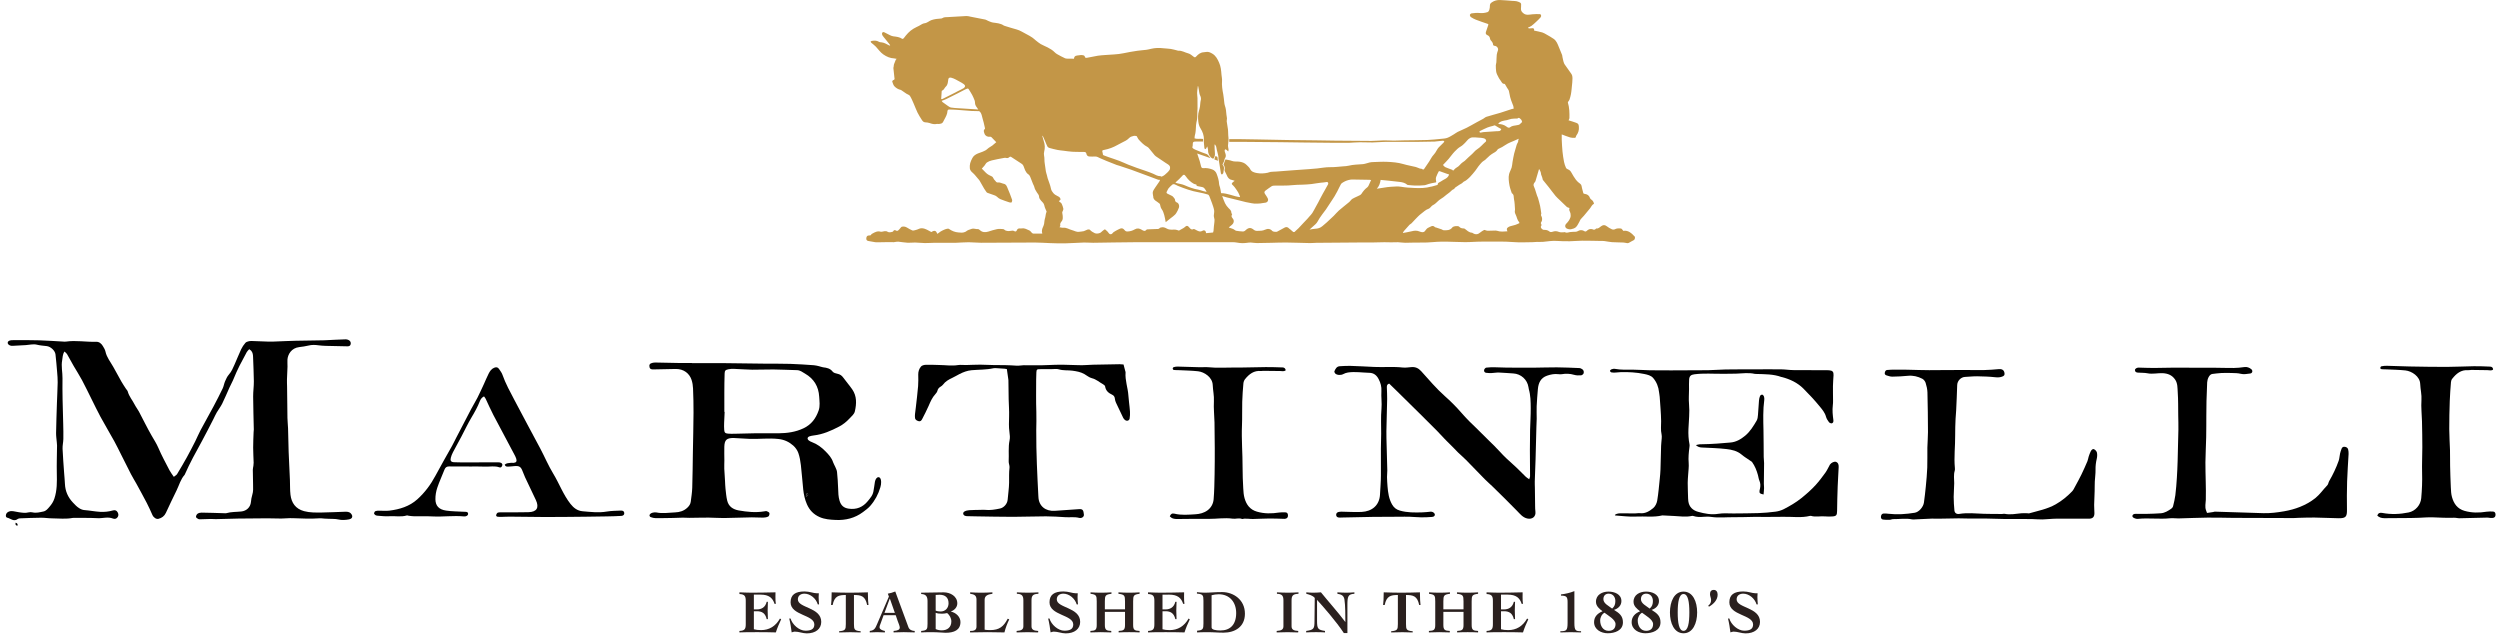 <?xml version="1.0" encoding="utf-8"?>
<!-- Generator: Adobe Illustrator 16.0.0, SVG Export Plug-In . SVG Version: 6.00 Build 0)  -->
<!DOCTYPE svg PUBLIC "-//W3C//DTD SVG 1.1//EN" "http://www.w3.org/Graphics/SVG/1.1/DTD/svg11.dtd">
<svg version="1.1" id="Layer_1" xmlns="http://www.w3.org/2000/svg" xmlns:xlink="http://www.w3.org/1999/xlink" x="0px" y="0px"
	 width="206px" height="53px" viewBox="0 0 206 53" enable-background="new 0 0 206 53" xml:space="preserve">
<g>
	<path fill="#C39647" d="M76.744,19.121c0.099-0.058,0.218-0.151,0.358-0.067c0.057,0.035,0.081,0.125,0.136,0.217
		c0.076-0.056,0.17-0.133,0.271-0.196c0.095-0.058,0.196-0.105,0.297-0.15c0.073-0.032,0.15-0.059,0.229-0.074
		c0.051-0.01,0.12-0.017,0.156,0.009c0.238,0.165,0.491,0.274,0.786,0.294c0.174,0.012,0.345,0.044,0.512-0.03
		c0.036-0.015,0.078-0.025,0.106-0.05c0.134-0.118,0.298-0.154,0.461-0.212c0.188-0.068,0.348,0.034,0.521,0.016
		c0.051-0.005,0.118,0.04,0.161,0.08c0.205,0.191,0.438,0.204,0.691,0.127c0.24-0.074,0.479-0.157,0.725-0.204
		c0.166-0.032,0.344-0.019,0.515-0.002c0.068,0.007,0.125,0.091,0.196,0.117c0.081,0.029,0.172,0.046,0.258,0.044
		c0.106-0.001,0.212-0.033,0.318-0.038c0.05-0.002,0.104,0.025,0.15,0.05c0.103,0.055,0.164,0.002,0.198-0.081
		c0.044-0.108,0.119-0.151,0.23-0.149c0.063,0.001,0.127,0.009,0.188-0.001c0.23-0.041,0.416,0.089,0.611,0.168
		c0.084,0.034,0.14,0.135,0.212,0.201c0.029,0.027,0.07,0.056,0.106,0.057c0.247,0.005,0.494,0.003,0.75,0.003
		c-0.077-0.218-0.012-0.403,0.074-0.585c0.071-0.153,0.096-0.313,0.105-0.481c0.005-0.096,0.048-0.189,0.068-0.285
		c0.019-0.089,0.026-0.18,0.045-0.27c0.015-0.065,0.039-0.127,0.062-0.198c-0.062-0.156-0.157-0.323-0.188-0.502
		c-0.033-0.191-0.175-0.279-0.278-0.407c-0.068-0.085-0.152-0.192-0.151-0.288c0.002-0.167-0.107-0.261-0.18-0.374
		c-0.095-0.149-0.185-0.292-0.22-0.469c-0.016-0.077-0.068-0.148-0.099-0.223c-0.078-0.197-0.153-0.396-0.232-0.593
		c-0.038-0.093-0.085-0.168-0.184-0.23c-0.103-0.066-0.175-0.194-0.234-0.309c-0.07-0.135-0.097-0.295-0.174-0.425
		c-0.049-0.083-0.151-0.138-0.236-0.195c-0.235-0.157-0.476-0.306-0.711-0.463c-0.069-0.047-0.117-0.068-0.192,0.002
		c-0.068,0.063-0.158,0.089-0.266,0.058c-0.073-0.022-0.163-0.001-0.243,0.015c-0.309,0.058-0.618,0.114-0.924,0.188
		c-0.14,0.034-0.283,0.088-0.401,0.169c-0.088,0.06-0.136,0.178-0.207,0.265c-0.068,0.084-0.144,0.161-0.218,0.244
		c0.095,0.097,0.215,0.218,0.334,0.34c0.144,0.148,0.325,0.227,0.509,0.312c0.074,0.034,0.104,0.157,0.162,0.234
		c0.057,0.074,0.117,0.146,0.184,0.211c0.028,0.027,0.079,0.053,0.113,0.047c0.188-0.036,0.344,0.076,0.516,0.109
		c0.199,0.039,0.244,0.221,0.309,0.368c0.135,0.307,0.253,0.621,0.364,0.937c0.022,0.064,0.003,0.164-0.035,0.221
		c-0.021,0.03-0.129,0.02-0.188,0.001c-0.252-0.083-0.504-0.169-0.749-0.269c-0.097-0.04-0.185-0.114-0.262-0.188
		c-0.133-0.129-0.313-0.143-0.47-0.214c-0.107-0.05-0.231-0.067-0.337-0.119c-0.056-0.027-0.092-0.098-0.131-0.151
		c-0.045-0.061-0.089-0.124-0.127-0.19c-0.127-0.22-0.25-0.444-0.379-0.663c-0.035-0.057-0.085-0.105-0.128-0.157
		c-0.088-0.105-0.175-0.211-0.265-0.315c-0.047-0.053-0.095-0.107-0.149-0.151c-0.13-0.102-0.24-0.224-0.259-0.388
		c-0.015-0.138-0.004-0.286,0.03-0.421c0.036-0.145,0.107-0.281,0.174-0.416c0.095-0.19,0.261-0.302,0.451-0.383
		c0.273-0.117,0.575-0.168,0.805-0.387c0.113-0.108,0.266-0.174,0.394-0.27c0.107-0.08,0.204-0.173,0.324-0.276
		c-0.135-0.142-0.263-0.283-0.399-0.415c-0.029-0.029-0.093-0.043-0.137-0.036c-0.184,0.031-0.375-0.071-0.434-0.254
		c-0.042-0.129-0.116-0.262,0.031-0.387c0.026-0.023-0.004-0.124-0.019-0.186c-0.054-0.229-0.098-0.463-0.173-0.686
		c-0.061-0.182-0.063-0.392-0.214-0.539c-0.022-0.022-0.049-0.053-0.073-0.054c-0.203-0.008-0.406-0.002-0.608-0.015
		c-0.418-0.028-0.835-0.068-1.253-0.097c-0.213-0.015-0.426-0.024-0.639-0.022c-0.035,0-0.099,0.07-0.101,0.109
		c-0.007,0.262-0.132,0.479-0.251,0.699c-0.029,0.054-0.063,0.106-0.085,0.162c-0.084,0.211-0.268,0.213-0.449,0.222
		c-0.015,0-0.032-0.014-0.047-0.011c-0.273,0.054-0.41,0.013-0.656-0.072c-0.107-0.038-0.229-0.047-0.344-0.054
		c-0.146-0.007-0.222-0.107-0.288-0.211c-0.123-0.193-0.248-0.387-0.349-0.592c-0.116-0.236-0.203-0.484-0.309-0.724
		c-0.098-0.22-0.187-0.446-0.313-0.648c-0.056-0.089-0.197-0.123-0.296-0.187c-0.138-0.091-0.272-0.187-0.408-0.281
		c-0.016-0.011-0.034-0.025-0.053-0.029c-0.213-0.044-0.395-0.155-0.535-0.309C73.606,7,73.565,6.853,73.521,6.722
		c-0.01-0.03,0.049-0.114,0.088-0.123c0.151-0.035,0.095-0.146,0.088-0.227c-0.021-0.255-0.057-0.508-0.082-0.763
		c-0.004-0.035,0.015-0.071,0.021-0.107c0.011-0.07,0.009-0.143,0.03-0.208c0.041-0.124,0.094-0.243,0.144-0.364
		c0.012-0.024,0.038-0.042,0.074-0.082c-0.081-0.014-0.146-0.033-0.21-0.036c-0.329-0.016-0.614-0.138-0.885-0.326
		c-0.253-0.175-0.416-0.425-0.619-0.642c-0.111-0.119-0.25-0.212-0.374-0.321c-0.026-0.024-0.04-0.063-0.06-0.095
		c0.033-0.021,0.063-0.053,0.099-0.058c0.198-0.027,0.395-0.049,0.581,0.069c0.068,0.043,0.166,0.044,0.251,0.054
		c0.223,0.029,0.403,0.156,0.599,0.249c0.024,0.012,0.057,0.005,0.085,0.007c-0.012-0.027-0.02-0.058-0.037-0.08
		c-0.126-0.159-0.255-0.315-0.381-0.473c-0.077-0.097-0.163-0.189-0.227-0.294c-0.029-0.051-0.039-0.138-0.016-0.189
		c0.029-0.065,0.101-0.096,0.185-0.048c0.152,0.085,0.307,0.164,0.465,0.237c0.087,0.041,0.181,0.08,0.274,0.091
		c0.254,0.031,0.506,0.055,0.727,0.206c0.022,0.016,0.102-0.014,0.125-0.045c0.227-0.306,0.471-0.595,0.804-0.79
		c0.148-0.088,0.307-0.159,0.46-0.237c0.148-0.074,0.292-0.194,0.446-0.21c0.229-0.024,0.372-0.188,0.567-0.258
		c0.258-0.09,0.523-0.118,0.792-0.133c0.036-0.002,0.077-0.009,0.106-0.028c0.148-0.099,0.315-0.083,0.481-0.091
		c0.506-0.025,1.012-0.063,1.518-0.087c0.106-0.005,0.216,0.031,0.323,0.052c0.411,0.078,0.822,0.155,1.231,0.241
		c0.081,0.017,0.151,0.078,0.23,0.108c0.132,0.052,0.265,0.117,0.402,0.137c0.31,0.044,0.624,0.058,0.893,0.249
		c0.022,0.015,0.053,0.02,0.08,0.028c0.321,0.097,0.639,0.205,0.963,0.288c0.308,0.078,0.557,0.267,0.836,0.4
		c0.162,0.078,0.317,0.175,0.469,0.274c0.098,0.064,0.18,0.151,0.272,0.224c0.137,0.106,0.268,0.223,0.416,0.309
		c0.184,0.106,0.385,0.179,0.572,0.276c0.213,0.108,0.416,0.231,0.585,0.405c0.06,0.061,0.131,0.114,0.205,0.155
		c0.209,0.116,0.419,0.234,0.638,0.331c0.09,0.04,0.202,0.033,0.305,0.038c0.142,0.006,0.284,0.001,0.437,0.001
		c0.01-0.171,0.089-0.243,0.269-0.264c0.178-0.021,0.35-0.062,0.525-0.011c0.037,0.011,0.088,0.052,0.092,0.083
		c0.015,0.135,0.109,0.129,0.194,0.114c0.3-0.053,0.596-0.121,0.896-0.17c0.188-0.03,0.38-0.037,0.569-0.054
		c0.511-0.044,1.026-0.04,1.532-0.148c0.373-0.08,0.751-0.144,1.128-0.201c0.25-0.039,0.503-0.049,0.753-0.082
		c0.133-0.017,0.264-0.051,0.394-0.082c0.334-0.08,0.673-0.086,1.014-0.045C96.065,4,96.27,4.002,96.47,4.032
		c0.176,0.027,0.348,0.08,0.521,0.122c0.036,0.008,0.071,0.028,0.106,0.025c0.299-0.021,0.547,0.153,0.823,0.221
		c0.16,0.04,0.3,0.177,0.442,0.279c0.087,0.063,0.127,0.062,0.209-0.029c0.159-0.177,0.349-0.329,0.607-0.344
		c0.07-0.004,0.14-0.012,0.209-0.025c0.193-0.035,0.351,0.046,0.51,0.14c0.29,0.17,0.426,0.447,0.557,0.739
		c0.143,0.319,0.17,0.656,0.197,0.995c0.014,0.17,0.059,0.342,0.045,0.509c-0.029,0.381,0.03,0.748,0.102,1.118
		c0.041,0.214,0.053,0.434,0.081,0.651c0.011,0.093,0.02,0.19,0.053,0.277c0.091,0.24,0.103,0.491,0.126,0.742
		c0.011,0.101,0.039,0.202,0.045,0.303c0.004,0.082-0.03,0.167-0.021,0.247c0.027,0.224,0.069,0.446,0.104,0.67
		c0.008,0.052,0.007,0.107,0.009,0.16c0.005,0.11,0.007,0.221,0.013,0.33c0.008,0.122,0.03,0.245,0.025,0.366
		c-0.007,0.162-0.043,0.322-0.048,0.484c-0.003,0.096,0.036,0.193,0.047,0.291c0.006,0.046-0.011,0.096-0.021,0.176
		c-0.066-0.063-0.102-0.102-0.145-0.132c-0.035-0.023-0.079-0.033-0.119-0.048c-0.015,0.045-0.045,0.093-0.039,0.136
		c0.013,0.08,0.049,0.156,0.072,0.234c0.039,0.132,0.045,0.254-0.045,0.377c-0.045,0.062-0.042,0.157-0.071,0.233
		c-0.037,0.094-0.086,0.185-0.133,0.286c0.143,0.132,0.147,0.302,0.099,0.485c-0.018,0.067-0.006,0.144-0.031,0.207
		c-0.02,0.05-0.074,0.087-0.113,0.129c-0.028-0.033-0.074-0.062-0.082-0.099c-0.032-0.161-0.052-0.325-0.078-0.487
		c-0.033-0.212-0.068-0.424-0.104-0.636c-0.003-0.02-0.021-0.038-0.02-0.057c0.017-0.344-0.142-0.657-0.182-0.991
		c-0.009-0.072-0.067-0.139-0.103-0.208c-0.015,0.005-0.028,0.01-0.042,0.014c0.002,0.039,0.005,0.077,0.006,0.115
		c0.002,0.069,0.001,0.139,0.004,0.208c0.005,0.098,0.013,0.195,0.019,0.292c0.004,0.061,0.013,0.122,0.008,0.183
		c-0.006,0.069-0.018,0.14-0.042,0.204c-0.02,0.054-0.054,0.131-0.097,0.142c-0.046,0.013-0.12-0.028-0.162-0.066
		c-0.19-0.173-0.276-0.391-0.271-0.651c0.002-0.083-0.035-0.167-0.063-0.286c-0.04,0.077-0.063,0.13-0.095,0.177
		c-0.016,0.022-0.051,0.053-0.068,0.049c-0.027-0.007-0.047-0.041-0.07-0.065c-0.004-0.005-0.002-0.016-0.003-0.025
		c-0.017-0.231-0.058-0.463-0.045-0.694c0.017-0.348-0.101-0.647-0.276-0.93c-0.104-0.165-0.152-0.34-0.177-0.531
		c-0.039-0.315-0.042-0.635,0.054-0.931c0.076-0.239,0.103-0.474,0.117-0.716c0.002-0.032,0.011-0.065,0.019-0.096
		c0.044-0.153,0.029-0.289-0.047-0.439c-0.064-0.126-0.069-0.284-0.098-0.428c-0.022-0.109-0.04-0.219-0.06-0.328
		c-0.011,0.001-0.022,0.001-0.034,0.002c-0.003,0.039-0.004,0.078-0.008,0.116c-0.017,0.147-0.044,0.294-0.046,0.441
		c-0.003,0.14,0.028,0.281,0.031,0.421c0.007,0.284,0.005,0.569,0.004,0.853c-0.001,0.099-0.011,0.199-0.015,0.299
		c-0.009,0.217,0.004,0.438-0.033,0.65c-0.023,0.136-0.065,0.271-0.073,0.41c-0.018,0.297-0.017,0.596-0.104,0.887
		c-0.02,0.066-0.012,0.14-0.018,0.219c0.229,0.075,0.466,0.009,0.7,0.044v0.217H98.51c-0.186,0.001-0.227,0.041-0.227,0.225
		c0,0.03,0.002,0.059-0.001,0.088c-0.007,0.072-0.049,0.171-0.018,0.207c0.063,0.072,0.162,0.117,0.253,0.158
		c0.157,0.071,0.317,0.134,0.479,0.196c0.145,0.056,0.295,0.1,0.437,0.16c0.055,0.022,0.101,0.071,0.141,0.116
		c0.058,0.064,0.107,0.135,0.173,0.218c-0.377-0.132-0.739-0.259-1.099-0.385c0.068,0.206,0.144,0.421,0.212,0.639
		c0.041,0.132,0.073,0.267,0.103,0.402c0.025,0.122,0.083,0.178,0.2,0.167c0.25-0.026,0.491,0.021,0.723,0.104
		c0.173,0.062,0.306,0.195,0.369,0.371c0.1,0.272,0.19,0.547,0.2,0.842c0.002,0.084,0.048,0.167,0.07,0.251
		c0.02,0.079,0.036,0.159,0.052,0.239c0.017,0.087,0.029,0.174,0.042,0.253c0.549,0.004,1.021,0.258,1.53,0.325
		c0.012-0.011,0.022-0.021,0.033-0.033c-0.05-0.115-0.088-0.237-0.15-0.344c-0.089-0.153-0.191-0.299-0.297-0.44
		c-0.06-0.08-0.136-0.148-0.206-0.219c-0.063-0.063-0.01-0.118,0.022-0.156c0.047-0.055,0.114-0.092,0.188-0.148
		c-0.094-0.031-0.173-0.067-0.255-0.082c-0.229-0.043-0.326-0.21-0.406-0.402c-0.044-0.107-0.105-0.206-0.153-0.311
		c-0.017-0.037-0.026-0.088-0.017-0.126c0.044-0.161,0.001-0.298-0.094-0.411c0.056-0.146,0.109-0.287,0.164-0.43
		c0.166,0.036,0.354,0.055,0.523,0.119c0.206,0.078,0.413,0.036,0.614,0.063c0.217,0.029,0.451,0.098,0.622,0.285
		c0.097,0.105,0.209,0.187,0.276,0.325c0.109,0.226,0.337,0.289,0.564,0.329c0.294,0.051,0.587,0.036,0.878-0.025
		c0.085-0.018,0.166-0.062,0.251-0.072c0.157-0.018,0.317-0.017,0.475-0.028c0.435-0.032,0.869-0.067,1.304-0.1
		c0.235-0.018,0.472-0.034,0.707-0.051c0.446-0.034,0.894-0.057,1.338-0.104c0.36-0.038,0.712-0.111,1.078-0.105
		c0.36,0.006,0.721-0.042,1.081-0.07c0.148-0.011,0.3-0.016,0.443-0.052c0.386-0.096,0.78-0.093,1.172-0.128
		c0.188-0.017,0.368-0.096,0.554-0.138c0.093-0.021,0.189-0.029,0.284-0.032c0.38-0.011,0.762-0.038,1.142-0.021
		c0.452,0.02,0.904,0.053,1.346,0.184c0.338,0.101,0.689,0.157,1.032,0.242c0.115,0.028,0.221,0.094,0.336,0.128
		c0.084,0.025,0.184-0.002,0.249,0.087c0.005,0.006,0.075-0.016,0.093-0.041c0.143-0.203,0.281-0.409,0.418-0.616
		c0.127-0.191,0.223-0.412,0.381-0.572c0.193-0.194,0.261-0.468,0.463-0.651c0.124-0.112,0.24-0.232,0.357-0.352
		c0.024-0.025,0.036-0.064,0.054-0.096c-0.035-0.019-0.072-0.057-0.106-0.054c-0.198,0.015-0.396,0.039-0.593,0.061
		c-0.028,0.003-0.057,0.01-0.086,0.011c-0.485,0.009-0.971,0.02-1.456,0.025c-0.51,0.004-1.019,0.001-1.527,0.001
		c-0.408,0-0.816-0.007-1.225,0.002c-0.308,0.006-0.615,0.041-0.923,0.045c-0.339,0.005-0.679-0.019-1.018-0.015
		c-0.295,0.003-0.589,0.027-0.884,0.042c-0.034,0.002-0.067,0.001-0.101,0.001c-0.479,0-0.958,0.003-1.437-0.001
		c-0.788-0.005-1.576-0.015-2.364-0.024c-0.624-0.008-1.248-0.019-1.872-0.025c-0.97-0.01-1.939-0.018-2.908-0.025
		c-0.405-0.003-0.811,0-1.225,0v-0.227c0.264,0,0.526-0.003,0.79,0c0.511,0.006,1.021,0.015,1.532,0.025
		c0.828,0.016,1.656,0.037,2.485,0.049c0.783,0.013,1.567,0.017,2.351,0.027c0.516,0.007,1.03,0.019,1.545,0.024
		c0.998,0.01,1.996,0.023,2.994,0.023c0.35,0.001,0.7-0.038,1.05-0.045c0.268-0.005,0.534,0.021,0.802,0.021
		c0.301,0,0.602-0.018,0.902-0.023c0.624-0.01,1.249-0.008,1.872-0.029c0.389-0.014,0.776-0.06,1.165-0.098
		c0.167-0.016,0.342-0.025,0.495-0.084c0.188-0.071,0.36-0.188,0.537-0.291c0.107-0.063,0.204-0.145,0.315-0.199
		c0.241-0.119,0.494-0.215,0.734-0.337c0.278-0.141,0.548-0.301,0.821-0.451c0.181-0.098,0.362-0.19,0.541-0.29
		c0.089-0.049,0.164-0.131,0.258-0.16c0.379-0.118,0.764-0.219,1.145-0.33c0.11-0.032,0.218-0.072,0.327-0.107
		c0.217-0.072,0.434-0.144,0.652-0.214c0.034-0.01,0.074-0.006,0.116-0.009c0.024-0.175-0.052-0.324-0.116-0.479
		c-0.064-0.156-0.119-0.317-0.162-0.48c-0.045-0.171-0.061-0.349-0.108-0.517c-0.024-0.088-0.093-0.163-0.141-0.245
		c-0.058-0.097-0.113-0.195-0.172-0.293c-0.01-0.017-0.03-0.042-0.045-0.041c-0.204,0.009-0.246-0.18-0.337-0.292
		c-0.116-0.142-0.194-0.316-0.277-0.482c-0.04-0.083-0.068-0.176-0.078-0.268c-0.02-0.161-0.027-0.324-0.026-0.486
		c0.001-0.084,0.04-0.167,0.046-0.252c0.015-0.206,0.009-0.413,0.031-0.618c0.014-0.125,0.063-0.246,0.101-0.367
		c0.052-0.171-0.092-0.36-0.271-0.366c-0.045-0.002-0.127-0.048-0.128-0.075c-0.002-0.17-0.102-0.281-0.204-0.397
		c-0.032-0.036-0.047-0.094-0.055-0.144c-0.022-0.132-0.093-0.219-0.214-0.268c-0.113-0.046-0.161-0.139-0.123-0.259
		c0.059-0.186,0.12-0.371,0.188-0.554c0.027-0.072,0.021-0.098-0.058-0.124c-0.317-0.104-0.634-0.214-0.946-0.334
		c-0.144-0.055-0.284-0.128-0.412-0.213c-0.052-0.034-0.096-0.125-0.091-0.186c0.004-0.047,0.086-0.119,0.14-0.125
		c0.214-0.025,0.433-0.053,0.644-0.031c0.233,0.023,0.455,0.001,0.671-0.073c0.062-0.021,0.123-0.106,0.143-0.174
		c0.036-0.124,0.055-0.257,0.053-0.387c-0.001-0.135,0.091-0.198,0.175-0.256c0.195-0.132,0.424-0.186,0.655-0.179
		c0.345,0.011,0.688,0.047,1.031,0.072c0.111,0.008,0.226,0.005,0.334,0.028c0.103,0.022,0.203,0.064,0.297,0.112
		c0.037,0.019,0.076,0.077,0.078,0.119c0.005,0.134-0.008,0.269-0.013,0.404c-0.007,0.167,0.098,0.276,0.213,0.367
		c0.224,0.174,0.479,0.098,0.729,0.074c0.203-0.02,0.409-0.022,0.612-0.014c0.11,0.005,0.148,0.168,0.061,0.269
		c-0.108,0.124-0.229,0.239-0.35,0.352c-0.13,0.122-0.262,0.243-0.403,0.35c-0.079,0.059-0.18,0.089-0.271,0.133
		c0,0.015-0.001,0.029-0.001,0.044c0.038,0.01,0.076,0.03,0.114,0.029c0.087-0.001,0.173-0.015,0.26-0.018
		c0.095-0.004,0.147,0.09,0.116,0.196c0.226,0.05,0.455,0.089,0.677,0.154c0.123,0.036,0.236,0.11,0.35,0.174
		c0.201,0.116,0.408,0.226,0.597,0.361c0.221,0.159,0.313,0.411,0.412,0.654c0.091,0.223,0.186,0.445,0.274,0.67
		c0.021,0.052,0.014,0.114,0.029,0.169c0.063,0.223,0.064,0.461,0.22,0.659c0.177,0.225,0.32,0.476,0.496,0.702
		c0.1,0.127,0.107,0.269,0.109,0.407c0.003,0.211-0.028,0.423-0.047,0.635c-0.006,0.079-0.014,0.158-0.023,0.236
		c-0.018,0.143-0.028,0.287-0.057,0.428c-0.03,0.152-0.071,0.303-0.121,0.45c-0.022,0.064-0.077,0.116-0.115,0.175
		c-0.009,0.015-0.021,0.036-0.017,0.049c0.131,0.423,0.138,0.858,0.13,1.294c-0.001,0.058-0.046,0.114-0.073,0.178
		c0.211,0.067,0.423,0.124,0.626,0.203c0.175,0.067,0.206,0.117,0.225,0.324c0.025,0.281-0.047,0.511-0.21,0.728
		c-0.047,0.061-0.019,0.184-0.129,0.188c-0.127,0.004-0.261,0.003-0.381-0.033c-0.232-0.069-0.459-0.163-0.693-0.249
		c0,0.159-0.007,0.302,0.001,0.443c0.017,0.323,0.029,0.646,0.062,0.968c0.029,0.287,0.072,0.575,0.128,0.859
		c0.031,0.163,0.091,0.323,0.157,0.476c0.024,0.057,0.097,0.11,0.159,0.131c0.144,0.051,0.226,0.149,0.296,0.278
		c0.112,0.203,0.231,0.406,0.372,0.591c0.092,0.123,0.215,0.229,0.342,0.318c0.136,0.095,0.118,0.238,0.154,0.365
		c0.039,0.138,0.065,0.279,0.108,0.416c0.008,0.027,0.063,0.049,0.099,0.053c0.215,0.027,0.372,0.117,0.447,0.336
		c0.023,0.067,0.094,0.127,0.155,0.17c0.098,0.067,0.132,0.167,0.173,0.266c0.006,0.016-0.002,0.051-0.013,0.056
		c-0.162,0.079-0.211,0.253-0.317,0.378c-0.169,0.198-0.331,0.403-0.499,0.602c-0.085,0.101-0.186,0.19-0.268,0.293
		c-0.046,0.058-0.064,0.136-0.103,0.201c-0.09,0.151-0.16,0.325-0.283,0.442c-0.103,0.096-0.265,0.148-0.409,0.174
		c-0.108,0.019-0.244-0.008-0.345-0.06c-0.155-0.08-0.174-0.271-0.04-0.403c0.149-0.147,0.27-0.312,0.336-0.506
		c0.035-0.101,0.024-0.225,0.009-0.335c-0.014-0.089-0.071-0.171-0.098-0.259c-0.014-0.047-0.002-0.102-0.002-0.154
		c0.014-0.009,0.026-0.018,0.04-0.027c-0.047-0.015-0.094-0.028-0.14-0.046c-0.037-0.014-0.079-0.028-0.107-0.055
		c-0.195-0.184-0.388-0.372-0.58-0.558c-0.115-0.112-0.239-0.215-0.34-0.337c-0.197-0.24-0.379-0.492-0.571-0.736
		c-0.155-0.197-0.317-0.39-0.475-0.587c-0.018-0.022-0.018-0.057-0.026-0.086c-0.025-0.085-0.04-0.175-0.08-0.252
		c-0.037-0.07-0.049-0.132-0.056-0.211c-0.01-0.111-0.079-0.216-0.123-0.324c-0.014,0.001-0.027,0.001-0.042,0.001
		c-0.093,0.319-0.186,0.637-0.281,0.955c-0.01,0.034-0.027,0.068-0.051,0.094c-0.103,0.111-0.154,0.228-0.075,0.376
		c0.034,0.065,0.059,0.136,0.082,0.206c0.059,0.181,0.112,0.363,0.172,0.545c0.02,0.057,0.056,0.11,0.071,0.168
		c0.063,0.223,0.129,0.445,0.178,0.672c0.042,0.196,0.063,0.397,0.094,0.596c0.003,0.023,0.006,0.051-0.004,0.07
		c-0.049,0.091,0.006,0.149,0.041,0.23c0.042,0.098,0.043,0.232,0.014,0.336c-0.025,0.088-0.134,0.148-0.048,0.264
		c0.022,0.031,0.021,0.114-0.005,0.144c-0.073,0.086-0.013,0.165,0.022,0.214c0.042,0.06,0.134,0.117,0.202,0.116
		c0.168-0.001,0.314,0.017,0.447,0.132c0.089,0.076,0.198,0.046,0.303,0.011c0.168-0.055,0.324-0.04,0.493,0.029
		c0.118,0.049,0.269,0.023,0.404,0.027c0.027,0.001,0.064-0.023,0.082-0.011c0.143,0.091,0.276,0.017,0.418-0.006
		c0.146-0.025,0.299-0.015,0.447-0.025c0.053-0.003,0.112-0.007,0.155-0.033c0.217-0.133,0.42-0.13,0.631,0.007
		c0.025,0.016,0.093-0.001,0.121-0.026c0.118-0.102,0.237-0.196,0.408-0.173c0.036,0.005,0.074,0.009,0.106,0.025
		c0.095,0.048,0.178,0.043,0.254-0.035c0.014-0.015,0.034-0.039,0.048-0.037c0.173,0.027,0.272-0.097,0.391-0.182
		c0.151-0.108,0.295-0.138,0.459-0.008c0.13,0.104,0.279,0.188,0.431,0.257c0.069,0.032,0.18,0.035,0.244,0
		c0.166-0.089,0.34-0.083,0.51-0.062c0.063,0.008,0.113,0.112,0.19,0.193c0.4-0.072,0.684,0.191,0.959,0.494
		c-0.008,0.08,0.019,0.205-0.106,0.275c-0.056,0.031-0.115,0.058-0.171,0.089c-0.075,0.042-0.146,0.091-0.225,0.127
		c-0.043,0.02-0.097,0.031-0.144,0.025c-0.102-0.01-0.201-0.046-0.302-0.05c-0.317-0.015-0.636-0.01-0.952-0.031
		c-0.205-0.014-0.407-0.063-0.611-0.089c-0.087-0.012-0.176-0.007-0.264-0.009c-0.527-0.008-1.055-0.024-1.582-0.022
		c-0.336,0.001-0.672,0.041-1.009,0.045c-0.363,0.004-0.729-0.001-1.091-0.027c-0.375-0.026-0.74,0.042-1.109,0.076
		c-0.163,0.015-0.329,0.001-0.493,0.005c-0.129,0.004-0.258,0.022-0.386,0.023c-0.513,0.003-1.028,0.036-1.537-0.006
		c-0.862-0.072-1.724-0.032-2.586-0.04c-0.477-0.004-0.951,0.045-1.427,0.043c-0.635-0.002-1.271-0.046-1.905-0.042
		c-0.554,0.005-1.104,0.091-1.66,0.076c-0.456-0.013-0.913,0.018-1.369,0.018c-0.198,0-0.396-0.038-0.594-0.045
		c-0.18-0.007-0.359,0.009-0.538,0.009c-0.195,0-0.392-0.009-0.587-0.01c-0.163,0-0.327,0.006-0.49,0.01
		c-0.189,0.004-0.378,0.011-0.567,0.013c-0.209,0.002-0.418,0-0.628,0c-0.16,0-0.321-0.001-0.481,0
		c-1.145,0.009-2.29,0.016-3.436,0.027c-0.175,0.001-0.351,0.025-0.525,0.022c-0.648-0.012-1.296-0.039-1.943-0.046
		c-0.414-0.005-0.828,0.014-1.242,0.023c-0.397,0.008-0.794,0.022-1.192,0.022c-0.169,0-0.338-0.036-0.507-0.044
		c-0.103-0.004-0.207,0.008-0.31,0.024c-0.282,0.042-0.562,0.032-0.842-0.023c-0.109-0.022-0.224-0.029-0.335-0.029
		c-2.684-0.001-5.367-0.006-8.052,0.001c-1.151,0.004-2.304,0.034-3.455,0.047c-0.25,0.003-0.501-0.028-0.751-0.021
		c-0.528,0.016-1.057,0.058-1.585,0.069c-0.413,0.009-0.826-0.01-1.239-0.022c-0.404-0.013-0.809-0.047-1.213-0.047
		c-1.48,0.002-2.962,0.017-4.442,0.02c-0.337,0.001-0.674-0.043-1.01-0.043c-0.352,0-0.703,0.032-1.055,0.044
		c-0.193,0.006-0.386,0.002-0.579,0.002c-0.421,0-0.841-0.003-1.261,0.001c-0.242,0.002-0.483,0.025-0.726,0.021
		c-0.27-0.005-0.539-0.038-0.81-0.045c-0.199-0.005-0.4,0.03-0.6,0.019c-0.259-0.015-0.516-0.062-0.773-0.088
		c-0.072-0.008-0.146,0.009-0.22,0.017c-0.048,0.006-0.097,0.023-0.145,0.023c-0.391,0.002-0.782-0.013-1.172,0.007
		c-0.176,0.009-0.343,0.01-0.514-0.03c-0.147-0.033-0.3-0.044-0.446-0.079c-0.124-0.03-0.164-0.119-0.139-0.263
		c0.021-0.123,0.09-0.186,0.208-0.187c0.079-0.001,0.158,0.009,0.198-0.088c0.012-0.029,0.055-0.048,0.087-0.066
		c0.211-0.117,0.416-0.236,0.682-0.157c0.095,0.027,0.214-0.036,0.322-0.042c0.072-0.005,0.163-0.008,0.217,0.03
		c0.152,0.107,0.3,0.052,0.449,0.016c0.021-0.004,0.044-0.027,0.053-0.047c0.04-0.092,0.136-0.104,0.189-0.07
		c0.187,0.118,0.255-0.034,0.351-0.13c0.06-0.058,0.108-0.155,0.177-0.17c0.14-0.03,0.284-0.01,0.416,0.074
		c0.141,0.089,0.289,0.167,0.441,0.235c0.049,0.022,0.12,0,0.18-0.011c0.141-0.025,0.269-0.081,0.4-0.136
		c0.12-0.05,0.289-0.039,0.417,0.003C76.377,18.909,76.554,19.024,76.744,19.121 M87.251,16.58c0.089,0.077,0.188,0.127,0.231,0.208
		c0.067,0.127,0.104,0.272,0.138,0.413c0.012,0.048-0.021,0.108-0.037,0.161c-0.017,0.049-0.057,0.096-0.057,0.145
		c0.001,0.081,0.034,0.161,0.038,0.242c0.007,0.17,0.043,0.336-0.091,0.495c-0.065,0.078-0.146,0.194-0.106,0.333
		c0.011,0.04-0.037,0.096-0.06,0.147c0.098,0.015,0.208,0.054,0.315,0.043c0.264-0.026,0.473,0.136,0.71,0.195
		c0.193,0.049,0.368,0.171,0.584,0.138c0.129-0.02,0.263-0.02,0.389-0.053c0.107-0.028,0.202-0.101,0.309-0.132
		c0.06-0.017,0.159-0.016,0.193,0.021c0.118,0.127,0.257,0.21,0.411,0.282c0.131,0.062,0.408,0.021,0.509-0.082
		c0.084-0.085,0.184-0.156,0.281-0.228c0.015-0.011,0.061-0.003,0.077,0.013c0.088,0.082,0.191,0.158,0.251,0.258
		c0.086,0.144,0.236,0.169,0.341,0.034c0.029-0.037,0.064-0.074,0.104-0.099c0.11-0.068,0.222-0.136,0.339-0.192
		c0.225-0.107,0.361-0.194,0.553,0.048c0.062,0.078,0.139,0.111,0.24,0.105c0.213-0.01,0.412-0.069,0.593-0.175
		c0.201-0.118,0.378-0.083,0.567,0.029c0.121,0.072,0.261,0.175,0.394,0c0.017-0.021,0.06-0.028,0.09-0.03
		c0.23-0.011,0.46-0.019,0.688-0.026c0.119-0.003,0.243,0.024,0.331-0.095c0.014-0.019,0.051-0.022,0.078-0.031
		c0.171-0.057,0.335-0.001,0.471,0.079c0.16,0.096,0.319,0.1,0.49,0.097c0.088-0.001,0.177-0.009,0.264,0.003
		c0.078,0.01,0.153,0.044,0.265,0.077c0.062-0.034,0.163-0.09,0.264-0.148c0.063-0.037,0.134-0.067,0.186-0.115
		c0.186-0.177,0.265-0.171,0.429,0.032c0.077,0.098,0.166,0.187,0.313,0.105c0.024-0.014,0.074,0.001,0.105,0.015
		c0.075,0.035,0.144,0.081,0.219,0.115c0.132,0.06,0.264,0.11,0.408,0.018c0.115-0.073,0.222-0.053,0.277,0.045
		c0.024,0.043,0.024,0.101,0.034,0.144c0.189-0.018,0.375-0.036,0.58-0.056c0.008-0.028,0.03-0.082,0.036-0.138
		c0.025-0.243,0.031-0.489,0.072-0.73c0.022-0.132,0.013-0.248-0.028-0.37c-0.018-0.053-0.021-0.113-0.02-0.169
		c0.007-0.143,0.049-0.29,0.024-0.427c-0.034-0.201-0.11-0.396-0.176-0.591c-0.063-0.184-0.132-0.366-0.208-0.545
		c-0.025-0.06-0.071-0.141-0.124-0.156c-0.248-0.072-0.499-0.138-0.753-0.181c-0.607-0.103-1.178-0.314-1.746-0.543
		c-0.154-0.062-0.337-0.248-0.516-0.018c-0.001,0.002-0.01-0.001-0.012,0.001c-0.08,0.082-0.168,0.159-0.237,0.251
		c-0.051,0.066-0.069,0.155-0.115,0.225c-0.053,0.079-0.05,0.141,0.03,0.188c0.08,0.046,0.168,0.078,0.249,0.122
		c0.084,0.045,0.19,0.08,0.238,0.152c0.059,0.088,0.164,0.155,0.155,0.292c-0.004,0.05,0.068,0.136,0.123,0.153
		c0.224,0.072,0.248,0.367,0.159,0.51c-0.029,0.048-0.037,0.107-0.065,0.156c-0.065,0.115-0.122,0.241-0.211,0.336
		c-0.105,0.114-0.24,0.2-0.363,0.298c-0.127,0.102-0.255,0.204-0.418,0.334c-0.044-0.223-0.067-0.41-0.121-0.589
		c-0.047-0.162-0.1-0.334-0.198-0.467c-0.097-0.13-0.119-0.267-0.15-0.41c-0.006-0.027-0.028-0.053-0.049-0.073
		c-0.192-0.185-0.528-0.251-0.512-0.612c0.001-0.002-0.007-0.006-0.007-0.009c-0.01-0.115-0.049-0.237-0.021-0.341
		c0.035-0.127,0.121-0.242,0.195-0.356c0.11-0.169,0.231-0.331,0.344-0.499c0.024-0.036,0.033-0.083,0.052-0.132
		c-0.069-0.004-0.119,0.004-0.16-0.011c-0.31-0.112-0.617-0.23-0.925-0.345c-0.429-0.16-0.856-0.323-1.287-0.477
		c-0.317-0.114-0.64-0.215-0.961-0.321c-0.081-0.027-0.166-0.044-0.246-0.074c-0.281-0.109-0.562-0.22-0.842-0.333
		c-0.177-0.072-0.354-0.145-0.526-0.226c-0.136-0.063-0.258-0.15-0.421-0.135c-0.13,0.011-0.262,0.001-0.393,0.003
		c-0.2,0.002-0.282-0.08-0.32-0.277c-0.007-0.039-0.063-0.093-0.102-0.097c-0.112-0.014-0.228-0.006-0.341-0.008
		c-0.238-0.003-0.478,0.002-0.715-0.015c-0.239-0.016-0.476-0.054-0.714-0.083c-0.163-0.02-0.329-0.032-0.49-0.064
		c-0.229-0.047-0.456-0.103-0.68-0.167c-0.061-0.018-0.132-0.066-0.159-0.12c-0.083-0.164-0.146-0.337-0.219-0.506
		c-0.055-0.126-0.11-0.251-0.166-0.376c-0.01,0.005-0.021,0.01-0.031,0.015c0.038,0.141,0.067,0.284,0.115,0.421
		c0.101,0.288,0.115,0.585,0.035,0.872c-0.063,0.224,0.033,0.426,0.022,0.639c-0.006,0.108,0.011,0.219,0.024,0.328
		c0.027,0.218,0.056,0.437,0.093,0.653c0.018,0.104,0.055,0.204,0.082,0.306c0.023,0.089,0.039,0.181,0.067,0.269
		c0.092,0.284,0.216,0.561,0.271,0.851c0.03,0.156,0.109,0.265,0.194,0.367c0.09,0.108,0.224,0.192,0.354,0.251
		c0.141,0.064,0.24,0.136,0.242,0.291C87.341,16.498,87.294,16.541,87.251,16.58 M125.165,11.438
		c-0.021,0.004-0.047,0.004-0.068,0.013c-0.123,0.054-0.247,0.11-0.37,0.164c-0.16,0.069-0.326,0.128-0.479,0.21
		c-0.163,0.087-0.314,0.199-0.474,0.292c-0.098,0.057-0.203,0.1-0.305,0.151c-0.021,0.011-0.047,0.024-0.058,0.043
		c-0.08,0.138-0.202,0.222-0.343,0.294c-0.114,0.06-0.217,0.144-0.32,0.221c-0.048,0.036-0.088,0.083-0.132,0.123
		c-0.047,0.044-0.096,0.087-0.143,0.131c-0.033,0.032-0.063,0.07-0.1,0.098c-0.081,0.06-0.177,0.105-0.248,0.175
		c-0.11,0.111-0.21,0.234-0.306,0.358c-0.09,0.116-0.163,0.245-0.255,0.359c-0.14,0.175-0.283,0.347-0.437,0.51
		c-0.101,0.107-0.216,0.202-0.333,0.293c-0.076,0.058-0.187,0.08-0.244,0.15c-0.082,0.098-0.193,0.134-0.292,0.197
		c-0.119,0.077-0.238,0.154-0.352,0.238c-0.042,0.032-0.063,0.107-0.106,0.122c-0.171,0.057-0.259,0.216-0.401,0.308
		c-0.163,0.105-0.304,0.245-0.46,0.362c-0.136,0.102-0.293,0.179-0.416,0.294c-0.147,0.136-0.281,0.282-0.467,0.371
		c-0.075,0.036-0.128,0.119-0.193,0.178c-0.041,0.038-0.082,0.088-0.132,0.104c-0.25,0.075-0.425,0.268-0.625,0.414
		c-0.175,0.125-0.318,0.291-0.471,0.443c-0.113,0.114-0.217,0.237-0.33,0.351c-0.047,0.046-0.117,0.07-0.162,0.118
		c-0.145,0.154-0.283,0.313-0.422,0.472c-0.044,0.051-0.082,0.108-0.123,0.162c0.008,0.013,0.016,0.025,0.023,0.039
		c0.193-0.037,0.389-0.065,0.579-0.113c0.201-0.05,0.4-0.1,0.606-0.058c0.081,0.016,0.155,0.055,0.234,0.076
		c0.141,0.037,0.278,0.078,0.39-0.082c0.073-0.103,0.166-0.221,0.276-0.261c0.165-0.059,0.341-0.251,0.534-0.039
		c0.019,0.02,0.062,0.018,0.093,0.028c0.161,0.054,0.322,0.107,0.482,0.163c0.038,0.014,0.07,0.057,0.106,0.06
		c0.289,0.018,0.576,0.027,0.771-0.25c0.019-0.026,0.061-0.038,0.095-0.048c0.054-0.017,0.11-0.039,0.166-0.037
		c0.094,0.001,0.226-0.015,0.275,0.039c0.101,0.108,0.208,0.148,0.346,0.149c0.039,0.001,0.087,0.003,0.116,0.024
		c0.188,0.137,0.35,0.319,0.607,0.33c0.021,0,0.043,0.021,0.063,0.034c0.224,0.143,0.43,0.115,0.623-0.061
		c0.089-0.081,0.203-0.136,0.308-0.198c0.018-0.01,0.049-0.001,0.072,0.006c0.071,0.019,0.141,0.058,0.211,0.058
		c0.221,0.002,0.441-0.011,0.662-0.017c0.041-0.001,0.084,0.005,0.121,0.018c0.28,0.101,0.562,0.061,0.856,0.045
		c-0.078-0.168-0.064-0.251,0.045-0.326c0.053-0.037,0.112-0.071,0.174-0.089c0.141-0.043,0.286-0.069,0.426-0.114
		c0.111-0.036,0.217-0.09,0.335-0.141c-0.004-0.026,0.004-0.075-0.017-0.096c-0.171-0.172-0.181-0.418-0.288-0.618
		c-0.036-0.066-0.061-0.143-0.069-0.216c-0.009-0.064,0.022-0.132,0.018-0.196c-0.021-0.285-0.023-0.575-0.084-0.852
		c-0.036-0.165,0.019-0.381-0.179-0.493c-0.008-0.005-0.008-0.023-0.012-0.034c-0.026-0.077-0.056-0.153-0.079-0.23
		c-0.035-0.115-0.074-0.229-0.096-0.346c-0.031-0.17-0.062-0.341-0.069-0.513c-0.008-0.151-0.007-0.31,0.031-0.455
		c0.05-0.183,0.153-0.35,0.209-0.532c0.043-0.14,0.046-0.294,0.071-0.44c0.043-0.239,0.079-0.48,0.137-0.715
		c0.059-0.241,0.147-0.474,0.206-0.714c0.033-0.134,0.163-0.234,0.128-0.392C125.099,11.52,125.141,11.479,125.165,11.438
		 M101.25,18.75c0.119,0.038,0.249,0.073,0.372,0.124c0.085,0.036,0.154,0.123,0.24,0.142c0.168,0.036,0.343,0.039,0.516,0.057
		c0.097,0.01,0.173-0.02,0.246-0.09c0.268-0.258,0.453-0.24,0.682-0.054c0.099,0.081,0.191,0.097,0.306,0.095
		c0.215-0.004,0.424,0.003,0.63-0.097c0.215-0.104,0.431-0.089,0.603,0.114c0.047,0.055,0.325,0.082,0.384,0.051
		c0.213-0.116,0.424-0.233,0.638-0.345c0.127-0.066,0.256-0.031,0.347,0.075c0.025,0.03,0.066,0.048,0.097,0.075
		c0.082,0.071,0.161,0.148,0.247,0.214c0.024,0.018,0.077,0.014,0.11,0.002c0.03-0.012,0.051-0.048,0.077-0.073
		c0.084-0.078,0.174-0.151,0.254-0.234c0.139-0.143,0.271-0.293,0.408-0.438c0.105-0.112,0.215-0.221,0.319-0.334
		c0.062-0.064,0.116-0.134,0.174-0.201c0.079-0.092,0.171-0.177,0.234-0.278c0.114-0.183,0.211-0.376,0.315-0.565
		c0.056-0.1,0.113-0.2,0.168-0.301c0.063-0.119,0.122-0.241,0.185-0.36c0.066-0.125,0.133-0.25,0.201-0.374
		c0.046-0.083,0.093-0.165,0.141-0.248c0.097-0.174,0.197-0.346,0.29-0.521c0.046-0.084-0.017-0.205-0.099-0.19
		c-0.171,0.032-0.342,0.045-0.514,0.061c-0.253,0.023-0.502,0.08-0.754,0.109c-0.241,0.027-0.483,0.041-0.726,0.051
		c-0.308,0.013-0.613,0.007-0.922,0.045c-0.343,0.041-0.694,0.024-1.04,0.032c-0.131,0.003-0.262-0.005-0.393,0.003
		c-0.066,0.003-0.144,0.011-0.197,0.046c-0.171,0.11-0.334,0.233-0.5,0.352c-0.123,0.089-0.131,0.179-0.042,0.303
		c0.076,0.107,0.15,0.218,0.21,0.335c0.097,0.19-0.021,0.364-0.234,0.375c-0.123,0.006-0.243,0.045-0.365,0.055
		c-0.162,0.014-0.325,0.025-0.487,0.016c-0.15-0.01-0.299-0.048-0.448-0.074c-0.085-0.015-0.17-0.029-0.254-0.049
		c-0.203-0.049-0.405-0.102-0.607-0.152c-0.326-0.08-0.652-0.158-0.978-0.239c-0.115-0.029-0.228-0.068-0.374-0.113
		c0.087,0.226,0.144,0.421,0.234,0.597c0.075,0.146,0.174,0.288,0.292,0.402c0.119,0.115,0.241,0.213,0.228,0.401
		c-0.002,0.028,0.044,0.06,0.068,0.09c-0.083,0.166-0.071,0.217,0.05,0.366c0.073,0.091,0.105,0.193,0.064,0.32
		C101.577,18.538,101.371,18.603,101.25,18.75 M93.664,11.217c-0.068-0.013-0.148-0.04-0.256-0.017
		c-0.146,0.032-0.268,0.073-0.373,0.179c-0.077,0.077-0.164,0.15-0.259,0.203c-0.229,0.127-0.469,0.234-0.697,0.364
		c-0.338,0.192-0.694,0.329-1.076,0.402c-0.2,0.038-0.202,0.047-0.146,0.243c0.007,0.023,0.012,0.046,0.013,0.07
		c0.001,0.066,0.01,0.119,0.09,0.144c0.139,0.043,0.271,0.103,0.409,0.151c0.285,0.1,0.574,0.188,0.855,0.296
		c0.253,0.096,0.496,0.216,0.746,0.317c0.231,0.094,0.467,0.179,0.702,0.263c0.246,0.087,0.494,0.166,0.74,0.254
		c0.201,0.071,0.404,0.141,0.6,0.227c0.194,0.085,0.373,0.21,0.6,0.203c0.037-0.001,0.084,0.05,0.11,0.038
		c0.09-0.038,0.182-0.082,0.253-0.145c0.142-0.125,0.291-0.249,0.394-0.403c0.054-0.081,0.063-0.254,0.011-0.331
		c-0.074-0.112-0.221-0.178-0.34-0.259c-0.228-0.155-0.458-0.305-0.686-0.461c-0.071-0.048-0.149-0.094-0.205-0.158
		c-0.145-0.166-0.277-0.343-0.419-0.512c-0.056-0.067-0.114-0.145-0.189-0.182c-0.279-0.14-0.486-0.362-0.693-0.583
		C93.772,11.439,93.729,11.328,93.664,11.217 M112.979,14.838c-0.042-0.009-0.076-0.021-0.111-0.022
		c-0.485-0.01-0.971-0.018-1.456-0.025c-0.041-0.001-0.083,0.004-0.124,0.01c-0.219,0.032-0.423,0.106-0.611,0.22
		c-0.068,0.041-0.146,0.089-0.184,0.155c-0.108,0.189-0.195,0.39-0.296,0.584c-0.074,0.143-0.154,0.284-0.236,0.423
		c-0.058,0.099-0.124,0.194-0.188,0.29c-0.171,0.261-0.34,0.525-0.515,0.783c-0.096,0.141-0.202,0.274-0.307,0.409
		c-0.146,0.19-0.272,0.392-0.39,0.602c-0.041,0.075-0.098,0.144-0.16,0.203c-0.157,0.149-0.321,0.291-0.499,0.449
		c0.181-0.028,0.323-0.063,0.467-0.069c0.231-0.009,0.435-0.072,0.609-0.228c0.112-0.101,0.232-0.193,0.345-0.295
		c0.194-0.176,0.388-0.355,0.575-0.539c0.149-0.146,0.278-0.314,0.435-0.45c0.275-0.24,0.568-0.46,0.848-0.695
		c0.092-0.077,0.153-0.193,0.251-0.257c0.13-0.086,0.284-0.135,0.423-0.208c0.115-0.06,0.265-0.105,0.327-0.203
		c0.135-0.211,0.285-0.395,0.486-0.543c0.044-0.033,0.076-0.087,0.102-0.138C112.84,15.151,112.903,15.006,112.979,14.838
		 M119.731,14.069c0.105-0.096,0.195-0.216,0.315-0.276c0.193-0.098,0.291-0.29,0.461-0.406c0.063-0.043,0.13-0.082,0.187-0.132
		c0.1-0.089,0.191-0.187,0.289-0.278c0.109-0.101,0.223-0.197,0.331-0.299c0.132-0.124,0.243-0.277,0.393-0.37
		c0.284-0.176,0.483-0.44,0.733-0.65c0.02-0.017,0.022-0.075,0.011-0.105c-0.058-0.161-0.211-0.161-0.343-0.188
		c-0.08-0.017-0.165-0.014-0.247-0.02c-0.174-0.011-0.35-0.037-0.522-0.026c-0.104,0.006-0.22,0.052-0.301,0.117
		c-0.12,0.095-0.209,0.229-0.32,0.336c-0.111,0.108-0.223,0.225-0.355,0.299c-0.195,0.109-0.35,0.263-0.499,0.417
		c-0.183,0.188-0.329,0.412-0.501,0.611c-0.142,0.165-0.297,0.318-0.464,0.495c0.071,0.067,0.125,0.148,0.2,0.182
		c0.187,0.084,0.383,0.146,0.575,0.219C119.689,14,119.698,14.026,119.731,14.069 M80.608,9.021c-0.04-0.059-0.07-0.11-0.105-0.156
		c-0.087-0.114-0.158-0.232-0.163-0.381c-0.002-0.066-0.005-0.136-0.027-0.195c-0.061-0.156-0.124-0.312-0.202-0.459
		c-0.089-0.168-0.194-0.326-0.295-0.486c-0.016-0.023-0.052-0.055-0.071-0.051c-0.069,0.017-0.14,0.041-0.204,0.074
		c-0.231,0.116-0.457,0.238-0.687,0.355c-0.301,0.152-0.602,0.305-0.905,0.451c-0.11,0.053-0.229,0.089-0.354,0.137
		c0.023,0.034,0.042,0.078,0.075,0.104c0.136,0.104,0.274,0.205,0.417,0.3c0.088,0.058,0.18,0.13,0.278,0.148
		c0.198,0.036,0.402,0.041,0.605,0.056c0.153,0.011,0.307,0.018,0.46,0.028C79.818,8.97,80.207,8.995,80.608,9.021 M119.406,14.377
		c-0.08-0.026-0.15-0.046-0.22-0.071c-0.184-0.065-0.367-0.135-0.552-0.199c-0.023-0.008-0.072-0.002-0.08,0.012
		c-0.076,0.152-0.161,0.303-0.214,0.463c-0.033,0.098-0.034,0.219-0.011,0.32c0.028,0.121,0.033,0.126-0.086,0.143
		c-0.169,0.025-0.336,0.067-0.502,0.109c-0.126,0.032-0.248,0.098-0.375,0.11c-0.248,0.024-0.5,0.031-0.75,0.027
		c-0.207-0.003-0.413-0.03-0.62-0.049c-0.018-0.001-0.035-0.014-0.049-0.026c-0.173-0.147-0.381-0.199-0.599-0.224
		c-0.303-0.035-0.606-0.07-0.91-0.102c-0.222-0.024-0.445-0.044-0.674-0.066c-0.042,0.276-0.123,0.516-0.313,0.728
		c0.057-0.008,0.093-0.014,0.128-0.02c0.24-0.037,0.479-0.076,0.719-0.111c0.099-0.014,0.197-0.026,0.297-0.029
		c0.279-0.008,0.567-0.054,0.837-0.005c0.383,0.069,0.766,0.089,1.148,0.104c0.45,0.019,0.902,0.013,1.342-0.113
		c0.01-0.004,0.024,0.003,0.035,0c0.163-0.045,0.326-0.091,0.489-0.137c0.007-0.001,0.017-0.011,0.017-0.016
		c-0.001-0.189,0.18-0.201,0.283-0.282c0.105-0.082,0.233-0.137,0.35-0.205C119.237,14.656,119.355,14.553,119.406,14.377
		 M77.553,8.164c0.058-0.003,0.082,0.002,0.099-0.006c0.364-0.181,0.727-0.364,1.09-0.547c0.048-0.024,0.092-0.053,0.14-0.077
		c0.177-0.091,0.36-0.173,0.532-0.274c0.053-0.032,0.105-0.11,0.108-0.168c0.002-0.052-0.055-0.122-0.104-0.158
		c-0.114-0.082-0.236-0.152-0.36-0.217C78.833,6.6,78.621,6.458,78.368,6.4c-0.105-0.025-0.203,0.009-0.224,0.117
		c-0.042,0.22-0.021,0.455-0.217,0.63c-0.106,0.095-0.138,0.265-0.298,0.317c-0.015,0.005-0.031,0.031-0.032,0.048
		C77.581,7.725,77.568,7.938,77.553,8.164 M98.583,15.208c-0.077-0.023-0.154-0.031-0.217-0.066
		c-0.258-0.144-0.47-0.343-0.636-0.586c-0.139-0.203-0.205-0.203-0.357-0.017c-0.127,0.154-0.285,0.282-0.43,0.42
		c-0.029,0.029-0.063,0.054-0.094,0.081c0.038,0.017,0.075,0.041,0.115,0.052c0.21,0.054,0.432,0.079,0.627,0.164
		c0.37,0.16,0.74,0.306,1.141,0.37c0.136,0.021,0.265,0.079,0.398,0.116c0.091,0.025,0.185,0.043,0.297,0.068
		c-0.034-0.066-0.051-0.106-0.075-0.14c-0.072-0.102-0.131-0.221-0.27-0.252c-0.118-0.026-0.236-0.053-0.355-0.072
		C98.639,15.333,98.574,15.308,98.583,15.208 M123.454,10.192c0.021,0.012,0.034,0.026,0.048,0.027
		c0.231,0.011,0.442,0.067,0.633,0.212c0.081,0.062,0.182,0.146,0.305,0.05c0.146-0.116,0.326-0.127,0.504-0.156
		c0.122-0.02,0.256-0.024,0.345-0.141c0.035-0.047,0.087-0.082,0.135-0.126c-0.025-0.067-0.032-0.16-0.082-0.202
		c-0.085-0.072-0.167-0.228-0.317-0.083c-0.012,0.011-0.049-0.007-0.072-0.006c-0.138,0.007-0.278,0.005-0.414,0.028
		c-0.127,0.021-0.247,0.079-0.374,0.105C123.911,9.95,123.645,9.958,123.454,10.192 M123.704,10.634
		c-0.143-0.081-0.306-0.16-0.452-0.261c-0.075-0.052-0.126-0.055-0.195-0.01c-0.019,0.013-0.047,0.011-0.07,0.018
		c-0.141,0.04-0.286,0.069-0.421,0.125c-0.207,0.085-0.406,0.186-0.606,0.285c-0.027,0.013-0.042,0.051-0.063,0.076
		c0.028,0.023,0.059,0.065,0.085,0.063c0.085-0.006,0.168-0.038,0.252-0.044c0.372-0.029,0.744-0.054,1.116-0.077
		C123.483,10.802,123.635,10.845,123.704,10.634 M100.33,13.074c0.021-0.161-0.075-0.196-0.186-0.207
		c-0.027,0.094-0.055,0.186-0.081,0.273c0.095,0.033,0.195,0.068,0.313,0.109C100.357,13.181,100.323,13.125,100.33,13.074"/>
</g>
<g>
	<path d="M20.536,28.771c-0.082,0.096-0.158,0.16-0.202,0.24c-0.206,0.377-0.406,0.758-0.604,1.139
		c-0.089,0.174-0.171,0.35-0.25,0.527c-0.1,0.225-0.189,0.455-0.291,0.68c-0.089,0.195-0.192,0.384-0.281,0.578
		c-0.2,0.439-0.382,0.889-0.597,1.322c-0.128,0.258-0.31,0.487-0.455,0.737c-0.102,0.175-0.182,0.364-0.274,0.545
		c-0.317,0.61-0.623,1.229-0.955,1.832c-0.493,0.896-0.987,1.788-1.398,2.724c-0.004,0.01-0.007,0.022-0.014,0.029
		c-0.334,0.368-0.45,0.85-0.662,1.28c-0.305,0.614-0.594,1.235-0.884,1.856c-0.124,0.266-0.334,0.42-0.607,0.49
		c-0.19,0.051-0.413-0.111-0.504-0.318c-0.147-0.334-0.297-0.666-0.464-0.99c-0.277-0.533-0.568-1.061-0.857-1.59
		c-0.145-0.262-0.307-0.516-0.444-0.782c-0.277-0.534-0.541-1.075-0.813-1.613c-0.184-0.364-0.359-0.733-0.557-1.091
		c-0.375-0.678-0.771-1.342-1.142-2.021c-0.257-0.472-0.485-0.959-0.727-1.439c-0.265-0.529-0.519-1.064-0.797-1.585
		c-0.213-0.397-0.461-0.777-0.687-1.167c-0.188-0.326-0.361-0.659-0.551-0.984c-0.043-0.072-0.124-0.124-0.208-0.205
		c-0.162,0.254-0.146,0.494-0.188,0.723c-0.094,0.5,0.035,0.988,0.027,1.482c-0.009,0.582-0.003,1.164,0.007,1.746
		c0.012,0.676,0.036,1.354,0.052,2.03c0.009,0.409,0.021,0.819,0.011,1.228c-0.005,0.27-0.075,0.538-0.064,0.805
		c0.027,0.666,0.084,1.332,0.129,1.998c0.022,0.301,0.053,0.602,0.066,0.902c0.027,0.596,0.248,1.098,0.66,1.534
		c0.163,0.172,0.313,0.338,0.521,0.466c0.146,0.092,0.284,0.143,0.444,0.154c0.425,0.031,0.842,0.119,1.271,0.143
		c0.365,0.02,0.704-0.015,1.046-0.113c0.16-0.047,0.302-0.021,0.393,0.137c0.076,0.129,0.099,0.266,0.017,0.398
		c-0.094,0.15-0.244,0.193-0.396,0.131c-0.416-0.168-0.834-0.01-1.25-0.031c-0.646-0.032-1.293-0.02-1.939-0.027
		c-0.043,0-0.087-0.003-0.128,0.006c-0.558,0.109-1.119,0.041-1.679,0.036c-0.31-0.002-0.62-0.054-0.93-0.052
		c-0.58,0.004-1.158,0.029-1.739,0.051c-0.063,0.004-0.136,0.02-0.184,0.055c-0.328,0.25-0.589-0.051-0.872-0.113
		c-0.153-0.035-0.128-0.314,0.029-0.434c0.148-0.113,0.32-0.119,0.495-0.093c0.148,0.024,0.296,0.06,0.446,0.081
		c0.266,0.039,0.53,0.081,0.802,0.012c0.101-0.025,0.219-0.025,0.32,0c0.309,0.072,0.601-0.012,0.896-0.072
		c0.228-0.047,0.361-0.223,0.502-0.387c0.175-0.201,0.316-0.412,0.405-0.679c0.226-0.683,0.215-1.375,0.2-2.078
		c-0.018-0.764,0.012-1.528,0.019-2.293c0.001-0.085-0.012-0.171-0.019-0.256c-0.021-0.258-0.063-0.517-0.06-0.772
		c0.014-0.81,0.042-1.619,0.068-2.427c0.019-0.581,0.052-1.161,0.063-1.741c0.005-0.287-0.021-0.578-0.045-0.865
		c-0.039-0.482-0.081-0.965-0.135-1.446c-0.034-0.312-0.398-0.651-0.732-0.687c-0.276-0.029-0.548-0.051-0.823-0.119
		c-0.278-0.066-0.593,0.021-0.892,0.039c-0.354,0.02-0.71,0.039-1.064,0.058c-0.043,0.003-0.087,0.007-0.129,0
		c-0.171-0.024-0.302-0.136-0.3-0.247c0.003-0.12,0.111-0.197,0.313-0.215c0.096-0.01,0.193-0.01,0.291-0.008
		c0.668,0.004,1.337-0.004,2.005,0.017c0.655,0.021,1.311,0.069,1.966,0.104c0.075,0.004,0.152,0.013,0.226,0.002
		c0.831-0.121,1.657,0.041,2.485,0.015c0.253-0.009,0.427,0.14,0.55,0.34c0.089,0.146,0.188,0.302,0.222,0.466
		c0.101,0.48,0.412,0.848,0.642,1.26c0.224,0.401,0.441,0.81,0.669,1.209c0.117,0.207,0.252,0.401,0.38,0.602
		c0.047,0.072,0.121,0.135,0.143,0.213c0.111,0.415,0.397,0.734,0.584,1.107c0.096,0.191,0.236,0.359,0.337,0.55
		c0.353,0.663,0.677,1.342,1.053,1.991c0.191,0.332,0.398,0.647,0.552,1.006c0.27,0.632,0.602,1.236,0.918,1.848
		c0.093,0.178,0.222,0.336,0.355,0.537c0.116-0.096,0.222-0.146,0.271-0.23c0.278-0.459,0.55-0.924,0.81-1.393
		c0.239-0.434,0.465-0.873,0.688-1.313c0.15-0.297,0.273-0.608,0.43-0.901c0.354-0.664,0.727-1.319,1.082-1.983
		c0.258-0.484,0.508-0.972,0.745-1.467c0.088-0.182,0.113-0.395,0.194-0.58c0.085-0.193,0.174-0.4,0.313-0.556
		c0.224-0.249,0.342-0.546,0.474-0.841c0.186-0.41,0.346-0.834,0.537-1.241c0.09-0.192,0.213-0.374,0.352-0.534
		c0.067-0.079,0.2-0.115,0.31-0.141c0.114-0.023,0.237-0.012,0.355-0.008c0.428,0.015,0.855,0.037,1.283,0.047
		c0.203,0.006,0.406-0.006,0.61-0.014c0.527-0.019,1.055-0.047,1.583-0.058c0.786-0.019,1.573-0.022,2.358-0.039
		c0.29-0.006,0.581-0.03,0.871-0.043c0.301-0.015,0.602-0.03,0.902-0.036c0.073-0.002,0.151,0.021,0.219,0.051
		c0.148,0.063,0.215,0.194,0.189,0.338c-0.027,0.149-0.141,0.188-0.264,0.188c-0.29,0.001-0.58-0.013-0.871-0.019
		c-0.3-0.006-0.601-0.008-0.9-0.019c-0.204-0.008-0.409-0.017-0.611-0.045c-0.279-0.039-0.553-0.052-0.833,0.019
		c-0.249,0.062-0.507,0.096-0.763,0.127c-0.65,0.076-0.942,0.605-0.972,1.033c-0.014,0.193,0.011,0.389,0.005,0.584
		c-0.01,0.344-0.034,0.686-0.044,1.03c-0.007,0.205,0.006,0.41,0.009,0.614c0.01,0.863,0.016,1.725,0.03,2.587
		c0.005,0.28,0.041,0.56,0.05,0.839c0.02,0.646,0.025,1.293,0.049,1.939c0.028,0.774,0.073,1.549,0.105,2.322
		c0.019,0.408-0.002,0.819,0.047,1.223c0.081,0.658,0.41,1.154,1.115,1.346c0.485,0.131,0.983,0.119,1.478,0.113
		c0.623-0.006,1.246-0.045,1.869-0.062c0.191-0.004,0.388-0.015,0.534,0.164c0.085,0.104,0.125,0.22,0.066,0.325
		c-0.038,0.068-0.144,0.122-0.228,0.137c-0.297,0.055-0.591,0.078-0.897,0.008c-0.258-0.06-0.533-0.039-0.802-0.055
		c-0.118-0.006-0.236-0.008-0.354-0.016c-0.118-0.006-0.237-0.033-0.354-0.025c-0.751,0.053-1.5,0.021-2.251-0.009
		c-0.312-0.013-0.624,0.028-0.937,0.03c-0.386,0.002-0.772-0.02-1.158-0.019c-0.794,0.002-1.589,0.009-2.383,0.021
		c-0.614,0.011-1.229,0.033-1.843,0.047c-0.14,0.004-0.279-0.016-0.42-0.014c-0.257,0.004-0.515,0.018-0.772,0.023
		c-0.085,0.002-0.182,0.016-0.256-0.018c-0.079-0.033-0.189-0.11-0.193-0.174c-0.005-0.088,0.057-0.211,0.13-0.263
		c0.089-0.062,0.219-0.092,0.33-0.09c0.624,0.008,1.247,0.03,1.87,0.049c0.054,0.001,0.111,0.013,0.161-0.002
		c0.409-0.12,0.833-0.097,1.248-0.142c0.427-0.047,0.745-0.35,0.787-0.774c0.021-0.203,0.051-0.409,0.113-0.603
		c0.089-0.275,0.069-0.553,0.064-0.834c-0.008-0.41-0.02-0.818-0.021-1.229c0-0.105,0.033-0.212,0.047-0.318
		c0.01-0.086,0.022-0.172,0.021-0.258c-0.011-0.416-0.04-0.834-0.04-1.25c-0.001-0.421,0.022-0.841,0.036-1.261
		c0.003-0.076,0.019-0.151,0.017-0.226c-0.018-0.905-0.048-1.812-0.054-2.717c-0.003-0.418,0.062-0.838,0.058-1.258
		c-0.005-0.658-0.043-1.316-0.063-1.973c-0.005-0.198-0.022-0.389-0.158-0.547C20.661,28.863,20.614,28.834,20.536,28.771"/>
	<path d="M57.014,29.923c0.917,0,1.834-0.006,2.75,0.001c1.078,0.008,2.156,0.029,3.234,0.041c0.711,0.007,1.423-0.005,2.134,0.018
		c0.646,0.02,1.293,0.068,1.938,0.112c0.139,0.011,0.275,0.048,0.412,0.079c0.115,0.027,0.228,0.076,0.344,0.092
		c0.299,0.037,0.576,0.086,0.782,0.354c0.08,0.105,0.261,0.152,0.405,0.181c0.205,0.042,0.347,0.142,0.469,0.31
		c0.238,0.332,0.512,0.638,0.743,0.974c0.385,0.558,0.359,1.181,0.217,1.805c-0.058,0.25-0.268,0.402-0.436,0.587
		c-0.254,0.275-0.534,0.502-0.861,0.672c-0.661,0.346-1.34,0.645-2.094,0.732c-0.117,0.014-0.235,0.037-0.347,0.074
		c-0.185,0.064-0.209,0.221-0.054,0.342c0.075,0.059,0.166,0.102,0.257,0.135c0.433,0.163,0.793,0.428,1.114,0.758
		c0.259,0.264,0.506,0.529,0.624,0.893c0.043,0.132,0.124,0.251,0.178,0.381c0.058,0.139,0.133,0.277,0.148,0.422
		c0.045,0.45,0.077,0.902,0.091,1.355c0.011,0.347,0.016,0.688,0.119,1.024c0.122,0.394,0.349,0.591,0.753,0.649
		c0.646,0.093,1.165-0.122,1.573-0.622c0.109-0.134,0.222-0.267,0.313-0.412c0.067-0.106,0.118-0.229,0.144-0.353
		c0.055-0.275,0.085-0.555,0.131-0.832c0.04-0.227,0.168-0.383,0.297-0.375c0.125,0.006,0.209,0.135,0.214,0.389
		c0.004,0.146-0.021,0.299-0.063,0.441c-0.167,0.576-0.449,1.098-0.845,1.547c-0.168,0.19-0.383,0.344-0.588,0.498
		c-0.667,0.5-1.432,0.687-2.251,0.649c-0.45-0.021-0.898-0.049-1.328-0.239c-0.494-0.221-0.826-0.566-1.04-1.053
		c-0.172-0.391-0.26-0.801-0.305-1.22c-0.072-0.664-0.114-1.332-0.192-1.995c-0.04-0.342-0.098-0.689-0.211-1.012
		c-0.079-0.223-0.234-0.445-0.413-0.605c-0.341-0.302-0.734-0.492-1.214-0.546c-0.801-0.091-1.596,0.017-2.393-0.011
		c-0.387-0.014-0.772-0.04-1.159-0.063c-0.054-0.003-0.107-0.011-0.161-0.011c-0.568,0.003-0.74,0.159-0.758,0.722
		c-0.012,0.377,0.004,0.756,0.004,1.133c0,0.228-0.016,0.455-0.007,0.681c0.013,0.343,0.04,0.687,0.062,1.028
		c0.013,0.205,0.015,0.41,0.038,0.613c0.038,0.331,0.063,0.668,0.142,0.99c0.12,0.484,0.477,0.719,0.954,0.805
		c0.693,0.121,1.389,0.192,2.091,0.076c0.074-0.012,0.158-0.035,0.223-0.011c0.082,0.028,0.198,0.092,0.21,0.157
		c0.017,0.086-0.025,0.24-0.091,0.275c-0.124,0.067-0.281,0.092-0.426,0.094c-0.312,0.006-0.624-0.027-0.936-0.022
		c-0.765,0.013-1.53,0.045-2.296,0.056c-0.419,0.004-0.839-0.033-1.259-0.035c-0.527-0.002-1.056,0.015-1.583,0.019
		c-0.183,0.001-0.364-0.017-0.547-0.015c-0.269,0.004-0.536,0.02-0.805,0.024c-0.482,0.009-0.965,0.019-1.447,0.015
		c-0.127-0.002-0.258-0.035-0.378-0.08c-0.137-0.049-0.154-0.186-0.042-0.279c0.055-0.047,0.131-0.078,0.201-0.094
		c0.095-0.019,0.198-0.035,0.289-0.016c0.518,0.109,1.033,0.016,1.549-0.004c0.374-0.014,0.716-0.115,1.004-0.384
		c0.152-0.144,0.257-0.293,0.283-0.491c0.05-0.384,0.111-0.77,0.124-1.156c0.03-0.961,0.037-1.922,0.052-2.881
		c0.02-1.101,0.046-2.201,0.053-3.302c0.004-0.668-0.013-1.338-0.04-2.006c-0.009-0.235-0.049-0.478-0.122-0.701
		c-0.171-0.515-0.626-0.909-1.318-0.897c-0.604,0.008-1.209,0.022-1.813,0.037c-0.148,0.002-0.287-0.004-0.332-0.184
		c-0.049-0.193,0.022-0.307,0.225-0.352c0.084-0.02,0.171-0.033,0.257-0.032c0.636,0.011,1.271,0.028,1.908,0.038
		c0.366,0.006,0.733,0,1.101,0V29.923z M59.686,33.939c0.008,0,0.017,0,0.024,0c-0.015,0.301-0.033,0.604-0.042,0.904
		c-0.006,0.194-0.009,0.391,0.007,0.583c0.017,0.218,0.086,0.284,0.302,0.304c0.171,0.014,0.345,0.017,0.517,0.012
		c0.582-0.012,1.163-0.035,1.745-0.041c0.635-0.008,1.271,0.01,1.906,0.002c0.715-0.008,1.404-0.098,2.07-0.415
		c0.647-0.31,1.006-0.804,1.236-1.449c0.138-0.386,0.071-0.769,0.05-1.153c-0.049-0.84-0.432-1.475-1.163-1.898
		c-0.213-0.124-0.402-0.284-0.672-0.288c-0.646-0.013-1.292-0.05-1.938-0.056c-0.58-0.006-1.162,0.026-1.742,0.02
		c-0.506-0.007-1.011-0.053-1.517-0.07c-0.149-0.006-0.303,0.004-0.449,0.034c-0.242,0.052-0.302,0.106-0.311,0.345
		c-0.02,0.527-0.021,1.057-0.024,1.584C59.683,32.883,59.686,33.41,59.686,33.939 M66.41,40.923c0.182-0.073,0.218-0.14,0.138-0.244
		c-0.009-0.012-0.036-0.01-0.073-0.021C66.458,40.727,66.442,40.794,66.41,40.923"/>
	<path d="M114.469,31.608c-0.199,0.071-0.196,0.202-0.192,0.335c0.01,0.313,0.03,0.624,0.025,0.936
		c-0.016,0.883-0.043,1.765-0.063,2.646c-0.005,0.193-0.001,0.389,0.004,0.583c0.023,0.884,0.052,1.769,0.071,2.651
		c0.004,0.183-0.027,0.367-0.024,0.549c0.005,0.257,0.021,0.514,0.042,0.77c0.043,0.518,0.11,1.028,0.376,1.491
		c0.148,0.259,0.347,0.419,0.639,0.502c0.612,0.175,1.234,0.166,1.858,0.147c0.225-0.006,0.447-0.035,0.671-0.055
		c0.021-0.002,0.044-0.002,0.065,0c0.15,0.01,0.301,0.135,0.29,0.252c-0.016,0.158-0.154,0.172-0.266,0.182
		c-0.289,0.021-0.581,0.037-0.871,0.031c-0.32-0.004-0.64-0.039-0.961-0.049c-0.269-0.009-0.537,0-0.807,0
		c-0.731,0.004-1.463,0.002-2.194,0.012c-0.86,0.012-1.721,0.035-2.581,0.053c-0.075,0.002-0.151,0.01-0.227,0.002
		c-0.115-0.014-0.212-0.07-0.223-0.197c-0.012-0.135,0.061-0.229,0.192-0.261c0.082-0.021,0.17-0.026,0.255-0.026
		c0.55,0.008,1.1,0.047,1.646,0.021c0.845-0.042,1.474-0.528,1.519-1.442c0.025-0.527,0.075-1.051,0.074-1.578
		c-0.001-0.731-0.006-1.463-0.002-2.195c0.002-0.408,0.023-0.816,0.024-1.225c0.002-0.689-0.035-1.375,0.025-2.064
		c0.043-0.479-0.037-0.969-0.006-1.449c0.023-0.365-0.065-0.68-0.228-0.991c-0.16-0.312-0.394-0.509-0.757-0.519
		c-0.592-0.014-1.183-0.114-1.774-0.026c-0.134,0.021-0.27,0.069-0.389,0.134c-0.188,0.1-0.499,0.096-0.657-0.051
		c-0.045-0.042-0.087-0.145-0.066-0.191c0.087-0.197,0.186-0.397,0.447-0.41c0.28-0.01,0.561-0.039,0.84-0.029
		c0.667,0.02,1.333,0.057,1.999,0.089c0.774,0.036,1.551-0.04,2.325,0.046c0.231,0.026,0.473-0.007,0.708-0.031
		c0.338-0.035,0.597,0.076,0.828,0.332c0.635,0.703,1.244,1.43,1.957,2.062c0.467,0.413,0.913,0.856,1.321,1.325
		c0.231,0.266,0.467,0.525,0.718,0.773c0.167,0.166,0.34,0.326,0.508,0.492c0.359,0.354,0.718,0.707,1.074,1.063
		c0.305,0.305,0.622,0.599,0.909,0.92c0.338,0.377,0.707,0.719,1.087,1.054c0.363,0.319,0.695,0.675,1.045,1.011
		c0.073,0.071,0.165,0.124,0.282,0.209c0.034-0.107,0.072-0.174,0.072-0.24c-0.001-0.721-0.013-1.441-0.014-2.162
		c-0.001-0.551,0.004-1.101,0.016-1.649c0.014-0.603,0.057-1.205,0.052-1.808c-0.004-0.525-0.008-1.055-0.157-1.568
		c-0.015-0.053-0.02-0.105-0.028-0.16c-0.094-0.627-0.619-1.1-1.251-1.134c-0.396-0.021-0.793-0.062-1.19-0.075
		c-0.202-0.006-0.405,0.037-0.608,0.043c-0.148,0.006-0.297-0.004-0.444-0.021c-0.134-0.017-0.186-0.133-0.162-0.237
		c0.017-0.076,0.109-0.181,0.179-0.19c0.233-0.031,0.472-0.031,0.708-0.029c0.342,0.004,0.684,0.027,1.025,0.029
		c0.732,0.006,1.466,0.008,2.198,0.004c0.624-0.004,1.247-0.031,1.871-0.027c0.624,0.005,1.247,0.033,1.87,0.06
		c0.08,0.003,0.164,0.05,0.234,0.093c0.126,0.082,0.149,0.225,0.111,0.346c-0.022,0.07-0.136,0.154-0.213,0.16
		c-0.189,0.011-0.392,0.012-0.571-0.043c-0.34-0.101-0.674-0.11-1.017-0.051c-0.094,0.016-0.194,0.008-0.289-0.004
		c-0.319-0.037-0.625,0.023-0.923,0.127c-0.518,0.18-0.709,0.596-0.753,1.102c-0.04,0.472-0.079,0.943-0.1,1.416
		c-0.016,0.343,0.006,0.687,0.003,1.029c-0.002,0.227-0.02,0.453-0.025,0.678c-0.023,0.883-0.041,1.765-0.068,2.646
		c-0.017,0.613-0.047,1.227-0.066,1.84c-0.006,0.172,0.007,0.344,0.009,0.518c0.007,0.504,0.011,1.009,0.019,1.513
		c0.003,0.149,0.004,0.302,0.024,0.449c0.058,0.416-0.255,0.673-0.676,0.575c-0.377-0.088-0.588-0.377-0.837-0.627
		c-0.333-0.334-0.661-0.672-0.996-1.004c-0.334-0.334-0.671-0.666-1.011-0.994c-0.218-0.211-0.448-0.405-0.66-0.621
		c-0.515-0.52-1.017-1.051-1.529-1.571c-0.21-0.213-0.44-0.407-0.657-0.614c-0.14-0.134-0.269-0.279-0.404-0.416
		c-0.174-0.175-0.349-0.347-0.522-0.52c-0.069-0.069-0.137-0.137-0.203-0.207c-0.207-0.221-0.409-0.444-0.621-0.658
		c-0.463-0.466-0.929-0.928-1.396-1.391c-0.619-0.612-1.239-1.223-1.86-1.834C114.924,32.041,114.697,31.828,114.469,31.608"/>
	<path d="M133.063,42.432c0.168-0.141,0.371-0.133,0.569-0.135c0.363,0,0.728,0.008,1.091,0.008c0.14-0.002,0.281-0.035,0.418-0.019
		c0.438,0.049,0.782-0.171,1.085-0.421c0.166-0.139,0.29-0.391,0.327-0.611c0.102-0.604,0.149-1.218,0.214-1.828
		c0.024-0.244,0.048-0.49,0.056-0.734c0.021-0.656,0.031-1.314,0.052-1.971c0.007-0.205,0.038-0.406,0.05-0.609
		c0.006-0.107,0.012-0.221-0.013-0.323c-0.084-0.362-0.031-0.726-0.036-1.089c-0.01-0.665-0.073-1.329-0.117-1.993
		c-0.009-0.127-0.039-0.253-0.052-0.38c-0.044-0.439-0.199-0.841-0.481-1.174c-0.186-0.221-0.479-0.283-0.753-0.34
		c-0.633-0.131-1.275-0.166-1.92-0.15c-0.15,0.004-0.302,0.027-0.451,0.035c-0.107,0.004-0.218,0.007-0.321-0.014
		c-0.049-0.01-0.116-0.078-0.118-0.123c-0.001-0.043,0.063-0.109,0.112-0.127c0.089-0.031,0.193-0.059,0.282-0.043
		c0.502,0.095,1.008,0.068,1.514,0.069c0.461,0.001,0.922,0.041,1.384,0.05c0.58,0.01,1.161,0.008,1.742,0.008
		c1.011-0.002,2.022-0.002,3.034-0.014c0.484-0.006,0.968-0.052,1.452-0.061c0.731-0.012,1.463-0.008,2.195-0.01
		c0.786-0.002,1.572-0.01,2.358-0.002c0.354,0.004,0.708,0.062,1.063,0.065c0.927,0.011,1.854,0.007,2.779,0.009
		c0.055,0,0.108,0.002,0.162,0.008c0.264,0.024,0.355,0.131,0.342,0.401c-0.015,0.3-0.043,0.601-0.048,0.901
		c-0.006,0.398,0.008,0.798,0.008,1.197c0.002,0.127-0.003,0.256-0.019,0.383c-0.051,0.41-0.008,0.816,0.046,1.221
		c0.016,0.128-0.018,0.234-0.123,0.264c-0.07,0.018-0.196-0.033-0.242-0.096c-0.103-0.137-0.201-0.289-0.244-0.451
		c-0.091-0.337-0.313-0.595-0.519-0.846c-0.421-0.514-0.875-1.004-1.347-1.473c-0.491-0.488-1.106-0.773-1.772-0.947
		c-0.01-0.004-0.022,0.002-0.032-0.002c-0.671-0.247-1.375-0.23-2.073-0.252c-0.043,0-0.088,0-0.129-0.008
		c-0.501-0.115-1.003-0.039-1.505-0.019c-0.386,0.015-0.772,0.009-1.158,0.013c-0.773,0.008-1.547-0.06-2.318,0.043
		c-0.276,0.037-0.401,0.139-0.424,0.422c-0.021,0.267-0.006,0.535-0.008,0.801c-0.002,0.41-0.039,0.822-0.001,1.229
		c0.065,0.691-0.021,1.375-0.048,2.061c-0.017,0.425,0.004,0.839,0.087,1.252c0.015,0.072,0.007,0.15-0.003,0.223
		c-0.057,0.438-0.102,0.873-0.064,1.318c0.026,0.316-0.025,0.638-0.043,0.957c-0.013,0.225-0.038,0.451-0.037,0.676
		c0.002,0.43,0.02,0.859,0.032,1.291c0.002,0.074,0.008,0.15,0.018,0.225c0.064,0.475,0.369,0.754,0.799,0.873
		c0.55,0.152,1.103,0.264,1.69,0.164c0.398-0.068,0.817-0.021,1.227-0.027c0.689-0.008,1.379-0.006,2.066-0.03
		c0.473-0.017,0.945-0.058,1.414-0.119c0.23-0.031,0.469-0.103,0.676-0.208c0.504-0.262,0.996-0.545,1.442-0.904
		c0.42-0.339,0.825-0.693,1.186-1.091c0.286-0.315,0.543-0.661,0.794-1.007c0.136-0.189,0.231-0.407,0.346-0.612
		c0.011-0.019,0.019-0.038,0.031-0.057c0.114-0.16,0.368-0.279,0.504-0.222c0.193,0.08,0.22,0.26,0.214,0.434
		c-0.02,0.525-0.062,1.049-0.08,1.574c-0.024,0.679-0.044,1.357-0.05,2.035c-0.003,0.351-0.064,0.44-0.414,0.455
		c-0.183,0.008-0.367,0.016-0.549-0.004c-0.396-0.043-0.796,0.076-1.188-0.045c-0.02-0.006-0.044-0.008-0.064-0.002
		c-0.73,0.184-1.474,0.063-2.211,0.08c-0.815,0.021-1.632,0-2.447,0.006c-0.537,0.002-1.074,0.036-1.61,0.026
		c-0.623-0.011-1.247,0.069-1.871-0.022c-0.222-0.033-0.454-0.031-0.678-0.01c-0.272,0.026-0.537,0.021-0.799-0.063
		c-0.039-0.014-0.087-0.021-0.126-0.012c-0.494,0.109-0.988,0.033-1.481,0.006c-0.312-0.018-0.622-0.031-0.934-0.047
		c-0.011,0-0.021-0.002-0.032,0c-0.719,0.174-1.452,0.058-2.178,0.096c-0.563,0.031-1.132-0.055-1.698-0.09
		C133.086,42.475,133.081,42.46,133.063,42.432"/>
	<path d="M82.965,30.413c-0.032-0.006-0.104-0.024-0.173-0.03c-0.226-0.019-0.452-0.033-0.678-0.045
		c-0.087-0.004-0.175-0.012-0.258,0.006c-0.592,0.131-1.197,0.109-1.796,0.161c-0.356,0.032-0.689,0.159-1.008,0.322
		c-0.201,0.103-0.395,0.222-0.599,0.317c-0.285,0.135-0.555,0.285-0.746,0.547c-0.05,0.068-0.124,0.121-0.196,0.166
		c-0.136,0.08-0.228,0.181-0.267,0.343c-0.024,0.099-0.095,0.196-0.166,0.272c-0.264,0.282-0.409,0.627-0.559,0.975
		c-0.16,0.375-0.355,0.734-0.539,1.098c-0.058,0.114-0.147,0.201-0.284,0.16c-0.133-0.041-0.274-0.098-0.296-0.262
		c-0.015-0.107-0.013-0.217-0.003-0.323c0.016-0.181,0.045-0.356,0.066-0.537c0.066-0.587,0.141-1.173,0.189-1.763
		c0.028-0.317,0.016-0.639,0.012-0.959c-0.004-0.248,0.074-0.48,0.225-0.658c0.082-0.098,0.268-0.141,0.408-0.145
		c0.365-0.014,0.73,0.012,1.098,0.017c0.516,0.005,1.029,0.091,1.547,0.006c0.209-0.034,0.429,0.001,0.644-0.003
		c0.396-0.01,0.792-0.031,1.188-0.031c0.366,0,0.732,0.032,1.099,0.032c0.633,0.001,1.266,0.004,1.897,0.052
		c0.191,0.016,0.387-0.035,0.58-0.037c0.668-0.008,1.337,0.023,2.002-0.014c0.853-0.047,1.701-0.027,2.551,0.008
		c0.388,0.016,0.775-0.027,1.163-0.037c0.731-0.017,1.464-0.029,2.195-0.041c0.115,0,0.23,0.016,0.32,0.022
		c0.053,0.202,0.097,0.366,0.139,0.532c0.012,0.041,0.032,0.084,0.028,0.125c-0.052,0.652,0.194,1.267,0.233,1.908
		c0.011,0.182,0.033,0.363,0.052,0.545c0.026,0.258,0.065,0.515,0.078,0.771c0.01,0.191,0.003,0.387-0.028,0.574
		c-0.028,0.166-0.21,0.23-0.354,0.139c-0.069-0.045-0.135-0.113-0.171-0.186c-0.205-0.416-0.404-0.834-0.597-1.254
		c-0.049-0.105-0.085-0.224-0.095-0.338c-0.015-0.16-0.09-0.263-0.227-0.326c-0.298-0.137-0.523-0.328-0.576-0.68
		c-0.01-0.066-0.097-0.139-0.165-0.177c-0.308-0.168-0.566-0.416-0.93-0.503c-0.22-0.053-0.411-0.223-0.615-0.339
		c-0.306-0.175-0.641-0.231-0.986-0.28c-0.371-0.051-0.749,0.004-1.118-0.111c-0.178-0.056-0.385-0.016-0.578-0.017
		c-0.323,0-0.646,0.004-0.969,0.004c-0.256,0-0.288,0.022-0.304,0.261c-0.013,0.193-0.017,0.389-0.017,0.582
		c0,0.894-0.019,1.787,0.014,2.678c0.019,0.508-0.002,1.012-0.007,1.517c-0.009,0.927,0.021,1.853,0.051,2.78
		c0.029,0.871,0.08,1.742,0.122,2.615c0.002,0.033,0.004,0.064,0.006,0.098c0.029,0.748,0.586,1.193,1.351,1.141
		c0.666-0.049,1.334-0.086,2-0.138c0.317-0.024,0.361,0.108,0.397,0.45c0.021,0.174-0.173,0.326-0.396,0.269
		c-0.376-0.097-0.751-0.032-1.125-0.055c-0.535-0.032-1.071-0.071-1.606-0.071c-0.903,0-1.807,0.04-2.71,0.041
		c-1.014,0-2.026-0.025-3.039-0.039c-0.235-0.003-0.471-0.007-0.707-0.015c-0.073-0.002-0.152-0.005-0.219-0.032
		c-0.169-0.07-0.198-0.261-0.043-0.352c0.114-0.067,0.26-0.1,0.394-0.109c0.312-0.021,0.624-0.02,0.936-0.027
		c0.118-0.002,0.238-0.017,0.354-0.002c0.425,0.049,0.837-0.021,1.25-0.109c0.307-0.065,0.601-0.377,0.629-0.733
		c0.036-0.462,0.111-0.922,0.118-1.384c0.005-0.419-0.016-0.836,0.034-1.256c0.02-0.164-0.078-0.342-0.068-0.51
		c0.031-0.58-0.047-1.162,0.073-1.74c0.047-0.215,0.021-0.453-0.011-0.676c-0.061-0.428-0.04-0.855-0.028-1.285
		c0.016-0.473-0.026-0.948-0.036-1.422c-0.011-0.525-0.014-1.051-0.021-1.576c-0.001-0.043-0.011-0.086-0.017-0.127
		C83.044,30.945,83.007,30.695,82.965,30.413"/>
	<path d="M181.858,42.267c0.183-0.026,0.349-0.05,0.515-0.077c0.041-0.006,0.08-0.031,0.12-0.031c0.74,0.022,1.48,0.045,2.222,0.069
		c0.603,0.019,1.205,0.044,1.808,0.058c0.571,0.012,1.133-0.059,1.698-0.158c0.449-0.078,0.885-0.195,1.303-0.362
		c0.447-0.181,0.87-0.411,1.256-0.719s0.651-0.716,0.99-1.06c0.083-0.086,0.092-0.238,0.156-0.348
		c0.31-0.531,0.573-1.086,0.779-1.665c0.067-0.19,0.07-0.399,0.115-0.599c0.03-0.135,0.078-0.266,0.124-0.396
		c0.04-0.114,0.13-0.178,0.249-0.165c0.135,0.016,0.26,0.075,0.294,0.217c0.03,0.123,0.042,0.256,0.036,0.385
		c-0.038,0.752-0.098,1.506-0.121,2.26c-0.023,0.773-0.024,1.548-0.012,2.32c0.009,0.58-0.094,0.713-0.679,0.707
		c-0.668-0.01-1.335-0.047-2.002-0.057c-0.431-0.006-0.862,0.014-1.293,0.023c-0.14,0.003-0.278,0.02-0.418,0.02
		c-0.612,0-1.225-0.005-1.836-0.006c-1.055-0.003-2.108-0.004-3.162-0.01c-0.7-0.006-1.4-0.03-2.101-0.021
		c-0.796,0.008-1.592,0.047-2.389,0.066c-0.226,0.005-0.455-0.037-0.678-0.014c-0.891,0.094-1.784-0.041-2.675,0.051
		c-0.116,0.012-0.256-0.036-0.36-0.098c-0.136-0.08-0.104-0.242,0.046-0.297c0.049-0.018,0.106-0.02,0.159-0.02
		c0.291,0,0.581,0.009,0.871,0.003c0.398-0.011,0.797-0.017,1.192-0.05c0.319-0.028,0.589-0.2,0.849-0.377
		c0.066-0.045,0.129-0.129,0.147-0.205c0.074-0.301,0.149-0.605,0.188-0.912c0.059-0.471,0.093-0.943,0.124-1.415
		c0.03-0.463,0.05-0.927,0.064-1.39c0.025-0.869,0.049-1.739,0.063-2.608c0.007-0.386-0.008-0.772-0.014-1.158
		c-0.01-0.635,0.004-1.272-0.041-1.903c-0.025-0.355,0.004-0.733-0.222-1.059c-0.251-0.359-0.592-0.494-1.019-0.516
		c-0.418-0.018-0.83,0.094-1.252,0.009c-0.259-0.052-0.533-0.033-0.799-0.056c-0.127-0.01-0.236-0.064-0.233-0.215
		c0.002-0.104,0.153-0.199,0.297-0.197c0.42,0.01,0.839,0.029,1.258,0.029c0.561-0.002,1.121-0.023,1.683-0.026
		c0.635-0.003,1.271,0.005,1.907,0.007c0.495,0.002,0.991-0.002,1.486,0.002c0.505,0.004,1.01,0.023,1.515,0.018
		c0.288-0.002,0.578-0.033,0.864-0.074c0.224-0.031,0.408,0.041,0.569,0.168c0.156,0.121,0.107,0.345-0.088,0.363
		c-0.25,0.022-0.497,0.094-0.762,0.025c-0.242-0.063-0.503-0.059-0.755-0.068c-0.287-0.01-0.575-0.012-0.861,0.002
		c-0.246,0.012-0.491,0.049-0.734,0.076c-0.267,0.032-0.416,0.436-0.429,0.695c-0.025,0.518-0.043,1.033-0.056,1.55
		c-0.011,0.397-0.011,0.798-0.013,1.195c-0.004,0.591,0.001,1.181-0.012,1.771c-0.015,0.688-0.055,1.375-0.063,2.061
		c-0.008,0.519,0.019,1.037,0.024,1.555c0.008,0.518,0.026,1.035,0.008,1.553c-0.011,0.289-0.089,0.575,0.02,0.861
		C181.802,42.104,181.818,42.154,181.858,42.267"/>
	<path d="M159.297,42.729c-0.484,0.022-0.969,0.046-1.454,0.067c-0.097,0.005-0.197,0.023-0.289,0.002
		c-0.514-0.115-1.03-0.012-1.544-0.023c-0.105-0.003-0.21,0.057-0.316,0.059c-0.18,0.006-0.362,0.002-0.539-0.023
		c-0.117-0.018-0.178-0.117-0.165-0.243c0.014-0.129,0.07-0.239,0.208-0.252c0.138-0.012,0.279,0.001,0.418,0.019
		c0.724,0.084,1.443,0.031,2.158-0.084c0.348-0.055,0.708-0.473,0.759-0.844c0.06-0.433,0.111-0.865,0.153-1.3
		c0.05-0.522,0.101-1.047,0.121-1.573c0.021-0.547-0.001-1.098,0.009-1.646c0.007-0.43,0.052-0.859,0.05-1.29
		c-0.004-1.088-0.016-2.177-0.044-3.263c-0.007-0.266-0.07-0.535-0.15-0.789c-0.042-0.131-0.155-0.276-0.276-0.338
		c-0.367-0.188-0.761-0.285-1.186-0.242c-0.426,0.043-0.854,0.064-1.282,0.07c-0.155,0.004-0.314-0.055-0.467-0.1
		c-0.094-0.029-0.181-0.09-0.155-0.213c0.022-0.109,0.061-0.223,0.188-0.236c0.212-0.02,0.427-0.029,0.64-0.029
		c0.665,0.004,1.331,0.002,1.995,0.031c0.559,0.022,1.116,0.012,1.674,0.008c0.679-0.004,1.357-0.01,2.035-0.01
		c0.547,0,1.094,0.016,1.641,0.006c0.405-0.009,0.811-0.039,1.214-0.076c0.255-0.024,0.418,0.057,0.47,0.279
		c0.045,0.189-0.003,0.274-0.191,0.34c-0.174,0.062-0.343,0.071-0.534,0.051c-0.502-0.055-1.009-0.072-1.514-0.08
		c-0.332-0.006-0.664,0.039-0.997,0.051c-0.326,0.01-0.644,0.305-0.653,0.673c-0.018,0.701-0.054,1.399-0.086,2.101
		c-0.011,0.233-0.04,0.467-0.049,0.701c-0.017,0.438-0.037,0.877-0.032,1.316c0.01,0.904-0.111,1.807-0.024,2.711
		c0.007,0.075,0.01,0.154-0.012,0.227c-0.104,0.34-0.045,0.684-0.043,1.027c0,0.375-0.046,0.751-0.044,1.126
		c0.003,0.376,0.024,0.752,0.061,1.126c0.021,0.208,0.185,0.316,0.396,0.281c0.676-0.111,1.352-0.035,2.027-0.01
		c0.504,0.019,1.009,0.012,1.514,0.015c0.064,0,0.132-0.028,0.191-0.015c0.466,0.097,0.923,0.004,1.383-0.043
		c0.181-0.02,0.362-0.002,0.543,0c0.032,0.002,0.066,0.017,0.095,0.009c0.744-0.212,1.507-0.354,2.194-0.744
		c0.512-0.29,0.955-0.655,1.357-1.073c0.102-0.105,0.165-0.25,0.237-0.381c0.179-0.33,0.36-0.658,0.524-0.994
		c0.178-0.363,0.341-0.736,0.5-1.109c0.05-0.116,0.06-0.25,0.1-0.371c0.051-0.15,0.102-0.305,0.174-0.445
		c0.054-0.104,0.153-0.227,0.278-0.165c0.102,0.05,0.21,0.172,0.232,0.278c0.033,0.164,0.021,0.348-0.018,0.512
		c-0.069,0.295-0.106,0.587-0.099,0.893c0.008,0.32-0.044,0.644-0.06,0.965c-0.013,0.27-0.006,0.539-0.014,0.808
		c-0.012,0.375-0.034,0.749-0.04,1.124c-0.004,0.227,0.021,0.451,0.022,0.678c0.002,0.313-0.134,0.461-0.45,0.463
		c-0.896,0.004-1.79-0.011-2.685-0.002c-0.386,0.002-0.771,0.055-1.156,0.063c-0.3,0.007-0.601-0.028-0.9-0.033
		c-0.495-0.006-0.99-0.002-1.484-0.002c-0.226,0-0.451,0.005-0.677,0c-0.495-0.012-0.991-0.031-1.486-0.037
		c-0.452-0.007-0.903,0.002-1.355,0c-0.331-0.002-0.662-0.018-0.993-0.018c-0.527,0.004-1.054,0.019-1.581,0.027
		c-0.172,0.002-0.345,0-0.517,0V42.729z"/>
	<path d="M41.588,38.288c0.142-0.134,0.327-0.132,0.504-0.151c0.075-0.009,0.151,0.008,0.227,0.002
		c0.212-0.017,0.286-0.119,0.224-0.328c-0.034-0.112-0.087-0.222-0.143-0.326c-0.581-1.096-1.17-2.187-1.744-3.285
		c-0.229-0.439-0.425-0.896-0.639-1.344c-0.032-0.065-0.082-0.121-0.134-0.194c-0.176,0.087-0.276,0.224-0.339,0.383
		c-0.185,0.476-0.43,0.915-0.691,1.351c-0.304,0.508-0.553,1.047-0.83,1.57c-0.231,0.438-0.474,0.868-0.703,1.307
		c-0.074,0.143-0.133,0.295-0.174,0.451c-0.063,0.24,0.02,0.352,0.266,0.363c0.29,0.014,0.582,0.014,0.874,0.014
		c0.927,0,1.854-0.004,2.781-0.004c0.074,0,0.155,0.01,0.219,0.043c0.095,0.049,0.138,0.135,0.09,0.246
		c-0.043,0.098-0.111,0.166-0.227,0.123c-0.379-0.139-0.769-0.046-1.153-0.059c-0.419-0.016-0.838-0.01-1.257-0.01
		c-0.571-0.002-1.144,0-1.715-0.006c-0.196-0.004-0.32,0.063-0.396,0.256c-0.193,0.502-0.427,0.992-0.597,1.502
		c-0.101,0.303-0.158,0.635-0.153,0.951c0.009,0.528,0.272,0.842,0.889,0.931c0.479,0.069,0.968,0.067,1.451,0.095
		c0.043,0.003,0.086,0.001,0.13,0.003c0.1,0.007,0.208,0.017,0.223,0.14c0.016,0.129-0.077,0.193-0.188,0.228
		c-0.05,0.015-0.108,0.019-0.16,0.013c-0.859-0.08-1.718,0.045-2.578,0.002c-0.516-0.027-1.035-0.008-1.552-0.015
		c-0.14-0.002-0.278-0.024-0.417-0.041c-0.054-0.006-0.111-0.038-0.157-0.024c-0.488,0.146-0.987,0.027-1.48,0.064
		c-0.309,0.021-0.622-0.023-0.934-0.044c-0.063-0.004-0.133-0.021-0.183-0.056c-0.048-0.033-0.105-0.102-0.1-0.147
		c0.007-0.063,0.058-0.147,0.111-0.171c0.085-0.037,0.188-0.038,0.284-0.039c0.291-0.003,0.587,0.031,0.873-0.005
		c0.846-0.106,1.646-0.347,2.298-0.933c0.623-0.561,1.111-1.222,1.504-1.963c0.433-0.818,0.901-1.617,1.35-2.425
		c0.12-0.216,0.225-0.44,0.339-0.661c0.412-0.793,0.822-1.588,1.239-2.379c0.164-0.314,0.355-0.615,0.517-0.932
		c0.19-0.375,0.364-0.76,0.54-1.141c0.131-0.283,0.244-0.574,0.387-0.852c0.103-0.201,0.229-0.393,0.455-0.486
		c0.157-0.063,0.298-0.06,0.398,0.096c0.099,0.154,0.223,0.3,0.281,0.469c0.261,0.747,0.647,1.434,1.01,2.13
		c0.69,1.329,1.414,2.642,2.114,3.966c0.362,0.686,0.665,1.406,1.067,2.068c0.498,0.818,0.824,1.736,1.424,2.496
		c0.256,0.322,0.565,0.563,0.992,0.599c0.664,0.058,1.326,0.14,1.997,0.024c0.379-0.063,0.771-0.061,1.156-0.08
		c0.173-0.01,0.271,0.066,0.282,0.197c0.013,0.131-0.068,0.232-0.24,0.242c-0.388,0.024-0.776,0.033-1.165,0.041
		c-0.592,0.012-1.184,0.02-1.775,0.026c-0.495,0.006-0.99,0.011-1.486,0.015c-0.604,0.004-1.208,0.014-1.813,0.01
		c-0.972-0.006-1.942-0.022-2.914-0.03c-0.248-0.003-0.496,0.013-0.744,0.019c-0.086,0.002-0.173,0-0.259-0.006
		c-0.097-0.006-0.183-0.052-0.159-0.156c0.015-0.072,0.077-0.168,0.139-0.188c0.108-0.035,0.233-0.023,0.352-0.025
		c0.724-0.004,1.446,0.008,2.169-0.012c0.692-0.018,0.903-0.374,0.609-1.006c-0.291-0.626-0.594-1.245-0.887-1.869
		c-0.073-0.156-0.138-0.316-0.197-0.479c-0.146-0.397-0.28-0.483-0.707-0.441c-0.161,0.016-0.322,0.035-0.483,0.04
		C41.763,38.454,41.638,38.453,41.588,38.288"/>
	<path d="M195.886,42.479c0.08-0.202,0.209-0.254,0.411-0.215c0.728,0.139,1.456,0.109,2.178-0.039
		c0.547-0.111,0.984-0.607,1.034-1.172c0.062-0.698,0.093-1.395,0.072-2.096c-0.02-0.701,0.019-1.402,0.019-2.104
		c0-0.71-0.013-1.421-0.028-2.131c-0.013-0.581-0.086-1.166-0.045-1.743c0.033-0.462-0.086-0.896-0.103-1.347
		c-0.023-0.614-0.692-1.053-1.22-1.109c-0.513-0.054-1.031-0.061-1.548-0.086c-0.139-0.006-0.279,0-0.418-0.016
		c-0.041-0.004-0.112-0.066-0.108-0.092c0.009-0.054,0.051-0.137,0.092-0.145c0.146-0.029,0.299-0.047,0.448-0.043
		c0.635,0.014,1.269,0.045,1.902,0.057c1.011,0.018,2.021,0.037,3.033,0.034c0.752-0.002,1.504-0.046,2.257-0.056
		c0.439-0.006,0.88,0.015,1.32,0.033c0.136,0.006,0.249,0.066,0.248,0.246c-0.149,0.112-0.312,0.047-0.467,0.045
		c-0.44-0.006-0.881-0.014-1.321-0.018c-0.086-0.001-0.173,0.029-0.258,0.021c-0.6-0.047-0.991,0.287-1.328,0.716
		c-0.056,0.071-0.088,0.176-0.096,0.269c-0.04,0.514-0.082,1.03-0.099,1.547c-0.026,0.775-0.045,1.551-0.042,2.326
		c0.001,0.58,0.045,1.16,0.061,1.74c0.012,0.432,0,0.863,0.01,1.295c0.013,0.588,0.03,1.178,0.058,1.766
		c0.014,0.269,0.023,0.545,0.096,0.799c0.152,0.541,0.443,0.965,1.034,1.134c0.608,0.174,1.21,0.167,1.824,0.069
		c0.167-0.025,0.34-0.017,0.512-0.014c0.168,0.004,0.216,0.12,0.218,0.264c0.002,0.153-0.076,0.246-0.229,0.264
		c-0.073,0.008-0.15,0.002-0.225-0.003c-0.075-0.005-0.15-0.027-0.225-0.025c-0.764,0.017-1.526,0.04-2.29,0.054
		c-0.148,0.002-0.299-0.047-0.445-0.041c-0.576,0.018-1.149-0.008-1.725-0.033c-0.396-0.016-0.796,0.021-1.194,0.037
		c-0.89,0.037-1.78,0.011-2.671,0.031c-0.233,0.006-0.451,0.004-0.647-0.135C195.947,42.541,195.919,42.508,195.886,42.479"/>
	<path d="M105.945,30.51c-0.157,0.123-0.31,0.063-0.455,0.062c-0.473-0.005-0.945-0.011-1.418-0.015
		c-0.054,0-0.108,0.021-0.161,0.015c-0.583-0.06-0.981,0.252-1.319,0.669c-0.075,0.094-0.125,0.23-0.136,0.352
		c-0.044,0.504-0.081,1.008-0.096,1.515c-0.019,0.646,0.008,1.293-0.021,1.938c-0.051,1.161,0.055,2.32,0.05,3.481
		c-0.002,0.567,0.023,1.135,0.054,1.702c0.014,0.277,0.033,0.563,0.109,0.828c0.152,0.529,0.444,0.937,1.021,1.103
		c0.607,0.177,1.209,0.168,1.823,0.073c0.168-0.026,0.342-0.02,0.513-0.016c0.165,0.002,0.218,0.111,0.22,0.26
		c0.002,0.156-0.073,0.242-0.224,0.269c-0.021,0.003-0.043,0.009-0.064,0.007c-0.407-0.01-0.814-0.031-1.223-0.029
		c-0.463,0.004-0.925,0.031-1.387,0.041c-0.128,0.004-0.255-0.014-0.383-0.021c-0.106-0.005-0.214-0.009-0.321-0.007
		c-0.064,0.002-0.138,0.044-0.19,0.023c-0.254-0.1-0.511,0.014-0.76-0.021c-0.658-0.096-1.312,0.021-1.968,0.016
		c-0.814-0.009-1.63,0-2.444,0.01c-0.229,0.002-0.454,0.022-0.654-0.115c-0.044-0.029-0.079-0.067-0.12-0.102
		c0.069-0.195,0.189-0.27,0.379-0.223c0.575,0.145,1.158,0.084,1.736,0.051c0.352-0.021,0.703-0.109,0.997-0.326
		c0.301-0.224,0.47-0.553,0.5-0.906c0.058-0.686,0.065-1.377,0.08-2.065c0.014-0.712,0.015-1.424,0.014-2.136
		c-0.002-0.71-0.007-1.422-0.022-2.131c-0.012-0.582-0.082-1.166-0.049-1.743c0.026-0.46-0.08-0.897-0.098-1.349
		c-0.026-0.633-0.692-1.068-1.204-1.127c-0.513-0.057-1.03-0.063-1.546-0.09c-0.15-0.008-0.302,0-0.451-0.016
		c-0.038-0.004-0.095-0.064-0.099-0.104c-0.003-0.041,0.037-0.113,0.072-0.125c0.102-0.031,0.211-0.055,0.316-0.052
		c0.624,0.015,1.247,0.038,1.87,0.054c0.227,0.006,0.455-0.023,0.68,0c0.719,0.076,1.439,0.02,2.159,0.024
		c0.86,0.009,1.721-0.03,2.581-0.036c0.461-0.004,0.923,0.014,1.385,0.029C105.819,30.281,105.914,30.35,105.945,30.51"/>
	<path d="M145.317,40.747c-0.316-0.074-0.352-0.112-0.332-0.317c0.006-0.063,0.029-0.125,0.042-0.188
		c0.043-0.215,0.04-0.422-0.051-0.631c-0.063-0.145-0.079-0.311-0.122-0.465c-0.106-0.381-0.249-0.746-0.481-1.07
		c-0.024-0.034-0.065-0.057-0.101-0.08c-0.256-0.178-0.527-0.337-0.764-0.538c-0.367-0.31-0.811-0.407-1.255-0.457
		c-0.673-0.075-1.352-0.095-2.028-0.127c-0.178-0.009-0.331-0.054-0.485-0.198c0.105-0.023,0.211-0.06,0.318-0.066
		c0.257-0.014,0.515-0.012,0.771-0.021c0.214-0.008,0.428-0.021,0.641-0.035c0.364-0.027,0.728-0.062,1.092-0.088
		c0.484-0.033,0.885-0.27,1.24-0.564c0.407-0.338,0.685-0.795,0.949-1.248c0.077-0.133,0.094-0.309,0.107-0.467
		c0.036-0.396,0.051-0.795,0.084-1.191c0.01-0.125,0.039-0.254,0.088-0.37c0.022-0.054,0.115-0.112,0.172-0.108
		c0.053,0.004,0.124,0.08,0.145,0.139c0.03,0.089,0.044,0.193,0.031,0.285c-0.113,0.838-0.085,1.677-0.066,2.516
		c0.017,0.73,0.01,1.462,0.019,2.193c0.002,0.172,0.032,0.345,0.031,0.516c-0.002,0.566-0.014,1.133-0.019,1.699
		c-0.001,0.117,0.021,0.236,0.017,0.354C145.354,40.385,145.334,40.553,145.317,40.747"/>
	<path d="M1.442,43.32c-0.173-0.023-0.184-0.115-0.151-0.251C1.401,43.117,1.484,43.161,1.442,43.32"/>
	<path d="M66.41,40.923c0.032-0.129,0.048-0.196,0.064-0.265c0.037,0.011,0.064,0.009,0.073,0.021
		C66.627,40.783,66.591,40.85,66.41,40.923"/>
	<path fill="#2A201E" d="M60.929,51.99c0.45-0.02,0.521-0.17,0.521-0.569v-1.902c0-0.376-0.07-0.551-0.521-0.571v-0.14
		c0.34,0.011,0.686,0.03,1.025,0.03c0.641,0,1.288-0.016,1.947-0.03c-0.005,0.12-0.005,0.24-0.005,0.354c0,0.205,0,0.416,0.04,0.582
		l-0.11,0.02c-0.16-0.505-0.48-0.766-1.146-0.766h-0.561v1.217h0.26c0.351,0,0.686-0.161,0.796-0.626h0.1
		c-0.005,0.235-0.02,0.476-0.02,0.711c0,0.239,0.015,0.476,0.02,0.715h-0.1c-0.11-0.489-0.4-0.649-0.796-0.649h-0.26v1.485
		c0.16,0.046,0.354,0.07,0.595,0.07c0.652,0,1.191-0.306,1.557-0.956l0.096,0.07c-0.165,0.351-0.32,0.705-0.436,1.076
		c-0.516-0.016-1.031-0.021-1.552-0.021c-0.646,0-1.196,0.005-1.451,0.021V51.99z"/>
	<path fill="#2A201E" d="M67.386,49.804c-0.14-0.489-0.62-0.886-1.101-0.886c-0.301,0-0.541,0.16-0.541,0.47
		c0,0.728,1.927,0.636,1.927,1.856c0,0.576-0.465,0.947-1.191,0.947c-0.335,0-0.66-0.146-0.995-0.146
		c-0.051,0-0.195,0.04-0.251,0.065c-0.05-0.371-0.104-0.756-0.201-1.142h0.111c0.14,0.501,0.711,1.001,1.221,1.001
		c0.441,0,0.736-0.115,0.736-0.51c0-0.816-1.957-0.736-1.957-1.827c0-0.621,0.381-0.896,1.151-0.896c0.4,0,0.745,0.149,0.996,0.149
		h0.18c-0.005,0.11-0.015,0.21-0.015,0.315c0,0.195,0.02,0.406,0.034,0.601H67.386z"/>
	<path fill="#2A201E" d="M71.452,49.854c-0.15-0.74-0.49-0.826-1.086-0.826v2.393c0,0.451,0.04,0.551,0.551,0.592v0.1
		c-0.28-0.01-0.565-0.02-0.851-0.02c-0.306,0-0.606,0.01-0.921,0.02v-0.1c0.51-0.041,0.55-0.141,0.55-0.592v-2.393
		c-0.596,0-0.936,0.086-1.086,0.826h-0.13c0.025-0.25,0.05-0.496,0.05-1.045c0.501,0.015,0.986,0.029,1.477,0.029
		c0.501,0,1.001-0.015,1.507-0.029c0,0.549,0.024,0.795,0.05,1.045H71.452z"/>
	<path fill="#2A201E" d="M71.668,51.99c0.376-0.039,0.461-0.229,0.596-0.545l0.981-2.287l-0.09-0.24
		c0.21-0.041,0.425-0.096,0.615-0.18l1.086,2.947c0.08,0.215,0.311,0.305,0.516,0.305v0.12c-0.261-0.014-0.65-0.021-0.906-0.021
		c-0.28,0-0.561,0.007-0.835,0.021v-0.12c0.345-0.025,0.51-0.104,0.51-0.279c0-0.125-0.115-0.385-0.165-0.525l-0.17-0.496H72.81
		l-0.255,0.706c-0.03,0.09-0.08,0.17-0.08,0.3c0,0.165,0.26,0.266,0.44,0.295v0.12c-0.216-0.014-0.431-0.021-0.646-0.021
		c-0.2,0-0.4,0.007-0.601,0.021V51.99z M73.736,50.5l-0.41-1.172h-0.01L72.881,50.5H73.736z"/>
	<path fill="#2A201E" d="M75.904,51.99c0.485-0.039,0.525-0.139,0.525-0.59v-1.861c0-0.352-0.101-0.581-0.525-0.592v-0.109
		c0.61,0,1.236-0.029,1.862-0.029c0.53,0,1.116,0.314,1.116,0.91c0,0.32-0.24,0.565-0.526,0.665v0.011
		c0.406,0.086,0.786,0.426,0.786,0.86c0,0.666-0.53,0.886-1.221,0.886c-0.211,0-0.581-0.05-1.212-0.05
		c-0.42,0-0.601,0.011-0.806,0.021V51.99z M77.1,50.318c0.11,0.041,0.24,0.07,0.4,0.07c0.41,0,0.661-0.3,0.661-0.68
		c0-0.48-0.29-0.701-0.746-0.701c-0.105,0-0.205,0.01-0.315,0.016V50.318z M77.1,51.836c0.16,0.075,0.33,0.105,0.501,0.105
		c0.465,0,0.79-0.256,0.79-0.736c0-0.266-0.145-0.525-0.345-0.689c-0.141,0.033-0.285,0.053-0.425,0.053
		c-0.231,0-0.392-0.02-0.521-0.073V51.836z"/>
	<path fill="#2A201E" d="M80.464,49.414c0-0.371-0.205-0.44-0.521-0.486v-0.12c0.301,0.021,0.605,0.03,0.906,0.03
		c0.311,0,0.615-0.01,0.926-0.03v0.12c-0.306,0.046-0.641,0.115-0.641,0.486v2.472c0.095,0.024,0.275,0.034,0.466,0.034
		c0.74,0,1.101-0.295,1.436-0.94l0.126,0.056c-0.171,0.346-0.306,0.705-0.396,1.075c-0.461-0.009-0.926-0.021-1.387-0.021
		c-0.48,0-0.966,0.012-1.446,0.021v-0.12c0.271,0,0.53-0.035,0.53-0.354V49.414z"/>
	<path fill="#2A201E" d="M83.789,48.808c0.306,0.015,0.606,0.03,0.911,0.03c0.29,0,0.576-0.016,0.866-0.03v0.12
		c-0.461,0.016-0.57,0.154-0.57,0.551v2.122c0,0.261,0.149,0.37,0.555,0.39l-0.01,0.121c-0.29-0.015-0.58-0.021-0.871-0.021
		c-0.3,0-0.601,0.006-0.901,0.021V51.99c0.406-0.02,0.557-0.129,0.557-0.39v-2.122c0-0.396-0.12-0.535-0.536-0.551V48.808z"/>
	<path fill="#2A201E" d="M88.721,49.804c-0.14-0.489-0.62-0.886-1.101-0.886c-0.301,0-0.541,0.16-0.541,0.47
		c0,0.728,1.927,0.636,1.927,1.856c0,0.576-0.465,0.947-1.191,0.947c-0.335,0-0.66-0.146-0.995-0.146
		c-0.051,0-0.195,0.04-0.251,0.065c-0.05-0.371-0.104-0.756-0.201-1.142h0.111c0.141,0.501,0.711,1.001,1.221,1.001
		c0.441,0,0.736-0.115,0.736-0.51c0-0.816-1.957-0.736-1.957-1.827c0-0.621,0.381-0.896,1.151-0.896c0.4,0,0.745,0.149,0.996,0.149
		h0.18c-0.005,0.11-0.015,0.21-0.015,0.315c0,0.195,0.02,0.406,0.035,0.601H88.721z"/>
	<path fill="#2A201E" d="M89.849,51.99c0.4-0.02,0.521-0.08,0.521-0.49v-1.951c0-0.475-0.041-0.561-0.511-0.621v-0.12
		c0.285,0.021,0.575,0.03,0.866,0.03c0.285,0,0.575-0.01,0.86-0.03v0.12c-0.5,0.061-0.545,0.146-0.545,0.621v0.66h1.661v-0.66
		c0-0.475-0.04-0.561-0.54-0.621v-0.12c0.295,0.021,0.584,0.03,0.881,0.03c0.285,0,0.575-0.01,0.86-0.03v0.12
		c-0.491,0.061-0.531,0.146-0.531,0.621V51.5c0,0.41,0.121,0.471,0.531,0.49v0.121c-0.285-0.016-0.58-0.021-0.866-0.021
		c-0.285,0-0.575,0.005-0.86,0.021V51.99c0.4-0.02,0.525-0.08,0.525-0.49v-1.08h-1.661v1.08c0,0.41,0.125,0.471,0.53,0.49v0.121
		c-0.29-0.011-0.586-0.021-0.876-0.021c-0.28,0-0.565,0.01-0.846,0.021V51.99z"/>
	<path fill="#2A201E" d="M94.599,51.99c0.45-0.02,0.521-0.17,0.521-0.569v-1.902c0-0.376-0.07-0.551-0.521-0.571v-0.14
		c0.34,0.011,0.686,0.03,1.025,0.03c0.641,0,1.286-0.016,1.947-0.03c-0.005,0.12-0.005,0.24-0.005,0.354c0,0.205,0,0.416,0.04,0.582
		l-0.111,0.02c-0.159-0.505-0.479-0.766-1.146-0.766H95.79v1.217h0.261c0.351,0,0.686-0.161,0.796-0.626h0.1
		c-0.005,0.235-0.02,0.476-0.02,0.711c0,0.239,0.015,0.476,0.02,0.715h-0.1c-0.11-0.489-0.4-0.649-0.796-0.649H95.79v1.485
		c0.16,0.046,0.355,0.07,0.596,0.07c0.651,0,1.191-0.306,1.557-0.956l0.095,0.07c-0.166,0.351-0.319,0.705-0.435,1.076
		c-0.516-0.016-1.031-0.021-1.552-0.021c-0.646,0-1.196,0.005-1.451,0.021V51.99z"/>
	<path fill="#2A201E" d="M98.639,51.971c0.485-0.04,0.525-0.141,0.525-0.59v-1.877c0-0.45-0.04-0.551-0.536-0.592v-0.119
		c0.211,0.02,0.426,0.045,0.636,0.045c0.416,0,0.826-0.051,1.441-0.051c0.911,0,1.877,0.611,1.877,1.783
		c0,1.08-0.82,1.561-1.762,1.561c-0.551,0-0.735-0.04-1.366-0.04c-0.351,0-0.605,0.01-0.815,0.021V51.971z M99.835,51.701
		c0,0.189,0.34,0.25,0.73,0.25c0.791,0,1.296-0.465,1.296-1.437c0-0.892-0.535-1.547-1.441-1.547c-0.2,0-0.396,0.03-0.585,0.08
		V51.701z"/>
	<path fill="#2A201E" d="M105.219,48.808c0.305,0.015,0.604,0.03,0.91,0.03c0.291,0,0.576-0.016,0.866-0.03v0.12
		c-0.462,0.016-0.57,0.154-0.57,0.551v2.122c0,0.261,0.148,0.37,0.556,0.39l-0.011,0.121c-0.29-0.015-0.58-0.021-0.87-0.021
		c-0.301,0-0.601,0.006-0.902,0.021V51.99c0.406-0.02,0.557-0.129,0.557-0.39v-2.122c0-0.396-0.12-0.535-0.535-0.551V48.808z"/>
	<path fill="#2A201E" d="M107.628,51.99c0.626-0.09,0.681-0.18,0.686-0.774l0.021-1.948c-0.176-0.205-0.445-0.27-0.696-0.34v-0.12
		c0.176,0.015,0.351,0.03,0.526,0.03c0.229,0,0.455-0.01,0.681-0.03c0.665,0.821,1.371,1.597,2.002,2.437h0.01
		c0-0.435,0-1.391-0.075-1.84c-0.055-0.342-0.261-0.426-0.581-0.477v-0.12c0.235,0.015,0.471,0.03,0.706,0.03
		c0.23,0,0.466-0.01,0.695-0.03v0.12c-0.521,0.029-0.576,0.21-0.576,0.941v2.297h-0.294c-0.601-0.926-1.752-2.242-2.208-2.732v1.696
		c0,0.681,0.065,0.771,0.656,0.86v0.121c-0.245-0.016-0.485-0.021-0.73-0.021c-0.275,0-0.546,0.005-0.821,0.021V51.99z"/>
	<path fill="#2A201E" d="M116.941,49.854c-0.15-0.74-0.491-0.826-1.086-0.826v2.393c0,0.451,0.039,0.551,0.55,0.592v0.1
		c-0.28-0.01-0.565-0.02-0.851-0.02c-0.306,0-0.605,0.01-0.921,0.02v-0.1c0.511-0.041,0.551-0.141,0.551-0.592v-2.393
		c-0.597,0-0.937,0.086-1.086,0.826h-0.131c0.025-0.25,0.051-0.496,0.051-1.045c0.5,0.015,0.985,0.029,1.476,0.029
		c0.501,0,1.002-0.015,1.507-0.029c0,0.549,0.025,0.795,0.05,1.045H116.941z"/>
	<path fill="#2A201E" d="M117.743,51.99c0.4-0.02,0.521-0.08,0.521-0.49v-1.951c0-0.475-0.041-0.561-0.512-0.621v-0.12
		c0.285,0.021,0.576,0.03,0.866,0.03c0.285,0,0.575-0.01,0.86-0.03v0.12c-0.5,0.061-0.545,0.146-0.545,0.621v0.66h1.661v-0.66
		c0-0.475-0.039-0.561-0.539-0.621v-0.12c0.294,0.021,0.584,0.03,0.88,0.03c0.286,0,0.575-0.01,0.86-0.03v0.12
		c-0.49,0.061-0.53,0.146-0.53,0.621V51.5c0,0.41,0.12,0.471,0.53,0.49v0.121c-0.285-0.016-0.58-0.021-0.865-0.021
		c-0.286,0-0.576,0.005-0.861,0.021V51.99c0.4-0.02,0.525-0.08,0.525-0.49v-1.08h-1.661v1.08c0,0.41,0.125,0.471,0.53,0.49v0.121
		c-0.29-0.011-0.586-0.021-0.876-0.021c-0.28,0-0.565,0.01-0.846,0.021V51.99z"/>
	<path fill="#2A201E" d="M122.493,51.99c0.45-0.02,0.521-0.17,0.521-0.569v-1.902c0-0.376-0.071-0.551-0.521-0.571v-0.14
		c0.34,0.011,0.686,0.03,1.026,0.03c0.641,0,1.287-0.016,1.946-0.03c-0.005,0.12-0.005,0.24-0.005,0.354c0,0.205,0,0.416,0.04,0.582
		l-0.11,0.02c-0.16-0.505-0.48-0.766-1.146-0.766h-0.561v1.217h0.26c0.351,0,0.686-0.161,0.796-0.626h0.101
		c-0.006,0.235-0.021,0.476-0.021,0.711c0,0.239,0.015,0.476,0.021,0.715h-0.101c-0.11-0.489-0.4-0.649-0.796-0.649h-0.26v1.485
		c0.16,0.046,0.355,0.07,0.596,0.07c0.651,0,1.19-0.306,1.556-0.956l0.096,0.07c-0.165,0.351-0.32,0.705-0.436,1.076
		c-0.516-0.016-1.031-0.021-1.552-0.021c-0.646,0-1.196,0.005-1.451,0.021V51.99z"/>
	<path fill="#2A201E" d="M128.573,52.011c0.485,0,0.596-0.035,0.596-0.69v-1.707c0-0.439-0.095-0.531-0.546-0.535v-0.1
		c0.376-0.041,0.751-0.131,1.106-0.271v2.613c0,0.655,0.11,0.69,0.551,0.69v0.101c-0.285-0.011-0.571-0.021-0.853-0.021
		c-0.284,0-0.569,0.01-0.854,0.021V52.011z"/>
	<path fill="#2A201E" d="M132.994,50.254c0.431,0.266,0.736,0.491,0.736,1.025c0,0.691-0.697,0.902-1.251,0.902
		c-0.536,0-1.127-0.296-1.127-0.916c0-0.455,0.296-0.73,0.696-0.896c-0.261-0.205-0.541-0.42-0.541-0.785
		c0-0.581,0.521-0.836,1.031-0.836c0.485,0,1.066,0.205,1.066,0.779C133.605,49.898,133.33,50.154,132.994,50.254 M132.544,51.98
		c0.36,0,0.576-0.185,0.576-0.556c0-0.375-0.616-0.705-0.911-0.937c-0.216,0.121-0.355,0.382-0.355,0.642
		C131.854,51.557,132.084,51.98,132.544,51.98 M132.554,48.918c-0.25,0-0.435,0.154-0.435,0.456c0,0.36,0.45,0.556,0.721,0.774
		c0.205-0.174,0.265-0.365,0.265-0.629C133.104,49.193,132.904,48.918,132.554,48.918"/>
	<path fill="#2A201E" d="M136.09,50.254c0.43,0.266,0.735,0.491,0.735,1.025c0,0.691-0.696,0.902-1.251,0.902
		c-0.536,0-1.126-0.296-1.126-0.916c0-0.455,0.295-0.73,0.695-0.896c-0.26-0.205-0.54-0.42-0.54-0.785
		c0-0.581,0.521-0.836,1.03-0.836c0.485,0,1.066,0.205,1.066,0.779C136.7,49.898,136.425,50.154,136.09,50.254 M135.639,51.98
		c0.36,0,0.576-0.185,0.576-0.556c0-0.375-0.616-0.705-0.911-0.937c-0.215,0.121-0.355,0.382-0.355,0.642
		C134.948,51.557,135.179,51.98,135.639,51.98 M135.649,48.918c-0.251,0-0.436,0.154-0.436,0.456c0,0.36,0.45,0.556,0.721,0.774
		c0.205-0.174,0.265-0.365,0.265-0.629C136.199,49.193,135.999,48.918,135.649,48.918"/>
	<path fill="#2A201E" d="M139.845,50.465c0,0.886-0.35,1.717-1.121,1.717c-0.771,0-1.121-0.831-1.121-1.717
		c0-0.887,0.351-1.717,1.121-1.717C139.495,48.748,139.845,49.578,139.845,50.465 M138.243,50.465c0,0.871,0.11,1.517,0.48,1.517
		c0.371,0,0.48-0.646,0.48-1.517s-0.109-1.518-0.48-1.518C138.354,48.947,138.243,49.594,138.243,50.465"/>
	<path fill="#2A201E" d="M140.753,49.919c0.19-0.17,0.24-0.271,0.24-0.505c0-0.12-0.09-0.301-0.09-0.451
		c0-0.23,0.104-0.355,0.315-0.355c0.21,0,0.315,0.17,0.315,0.396c0,0.425-0.336,0.776-0.711,0.985L140.753,49.919z"/>
	<path fill="#2A201E" d="M144.74,49.804c-0.14-0.489-0.62-0.886-1.101-0.886c-0.301,0-0.541,0.16-0.541,0.47
		c0,0.728,1.927,0.636,1.927,1.856c0,0.576-0.465,0.947-1.191,0.947c-0.335,0-0.66-0.146-0.995-0.146
		c-0.051,0-0.195,0.04-0.251,0.065c-0.05-0.371-0.104-0.756-0.201-1.142h0.111c0.141,0.501,0.711,1.001,1.221,1.001
		c0.441,0,0.736-0.115,0.736-0.51c0-0.816-1.957-0.736-1.957-1.827c0-0.621,0.381-0.896,1.151-0.896c0.4,0,0.745,0.149,0.996,0.149
		h0.18c-0.005,0.11-0.015,0.21-0.015,0.315c0,0.195,0.02,0.406,0.034,0.601H144.74z"/>
</g>
</svg>
